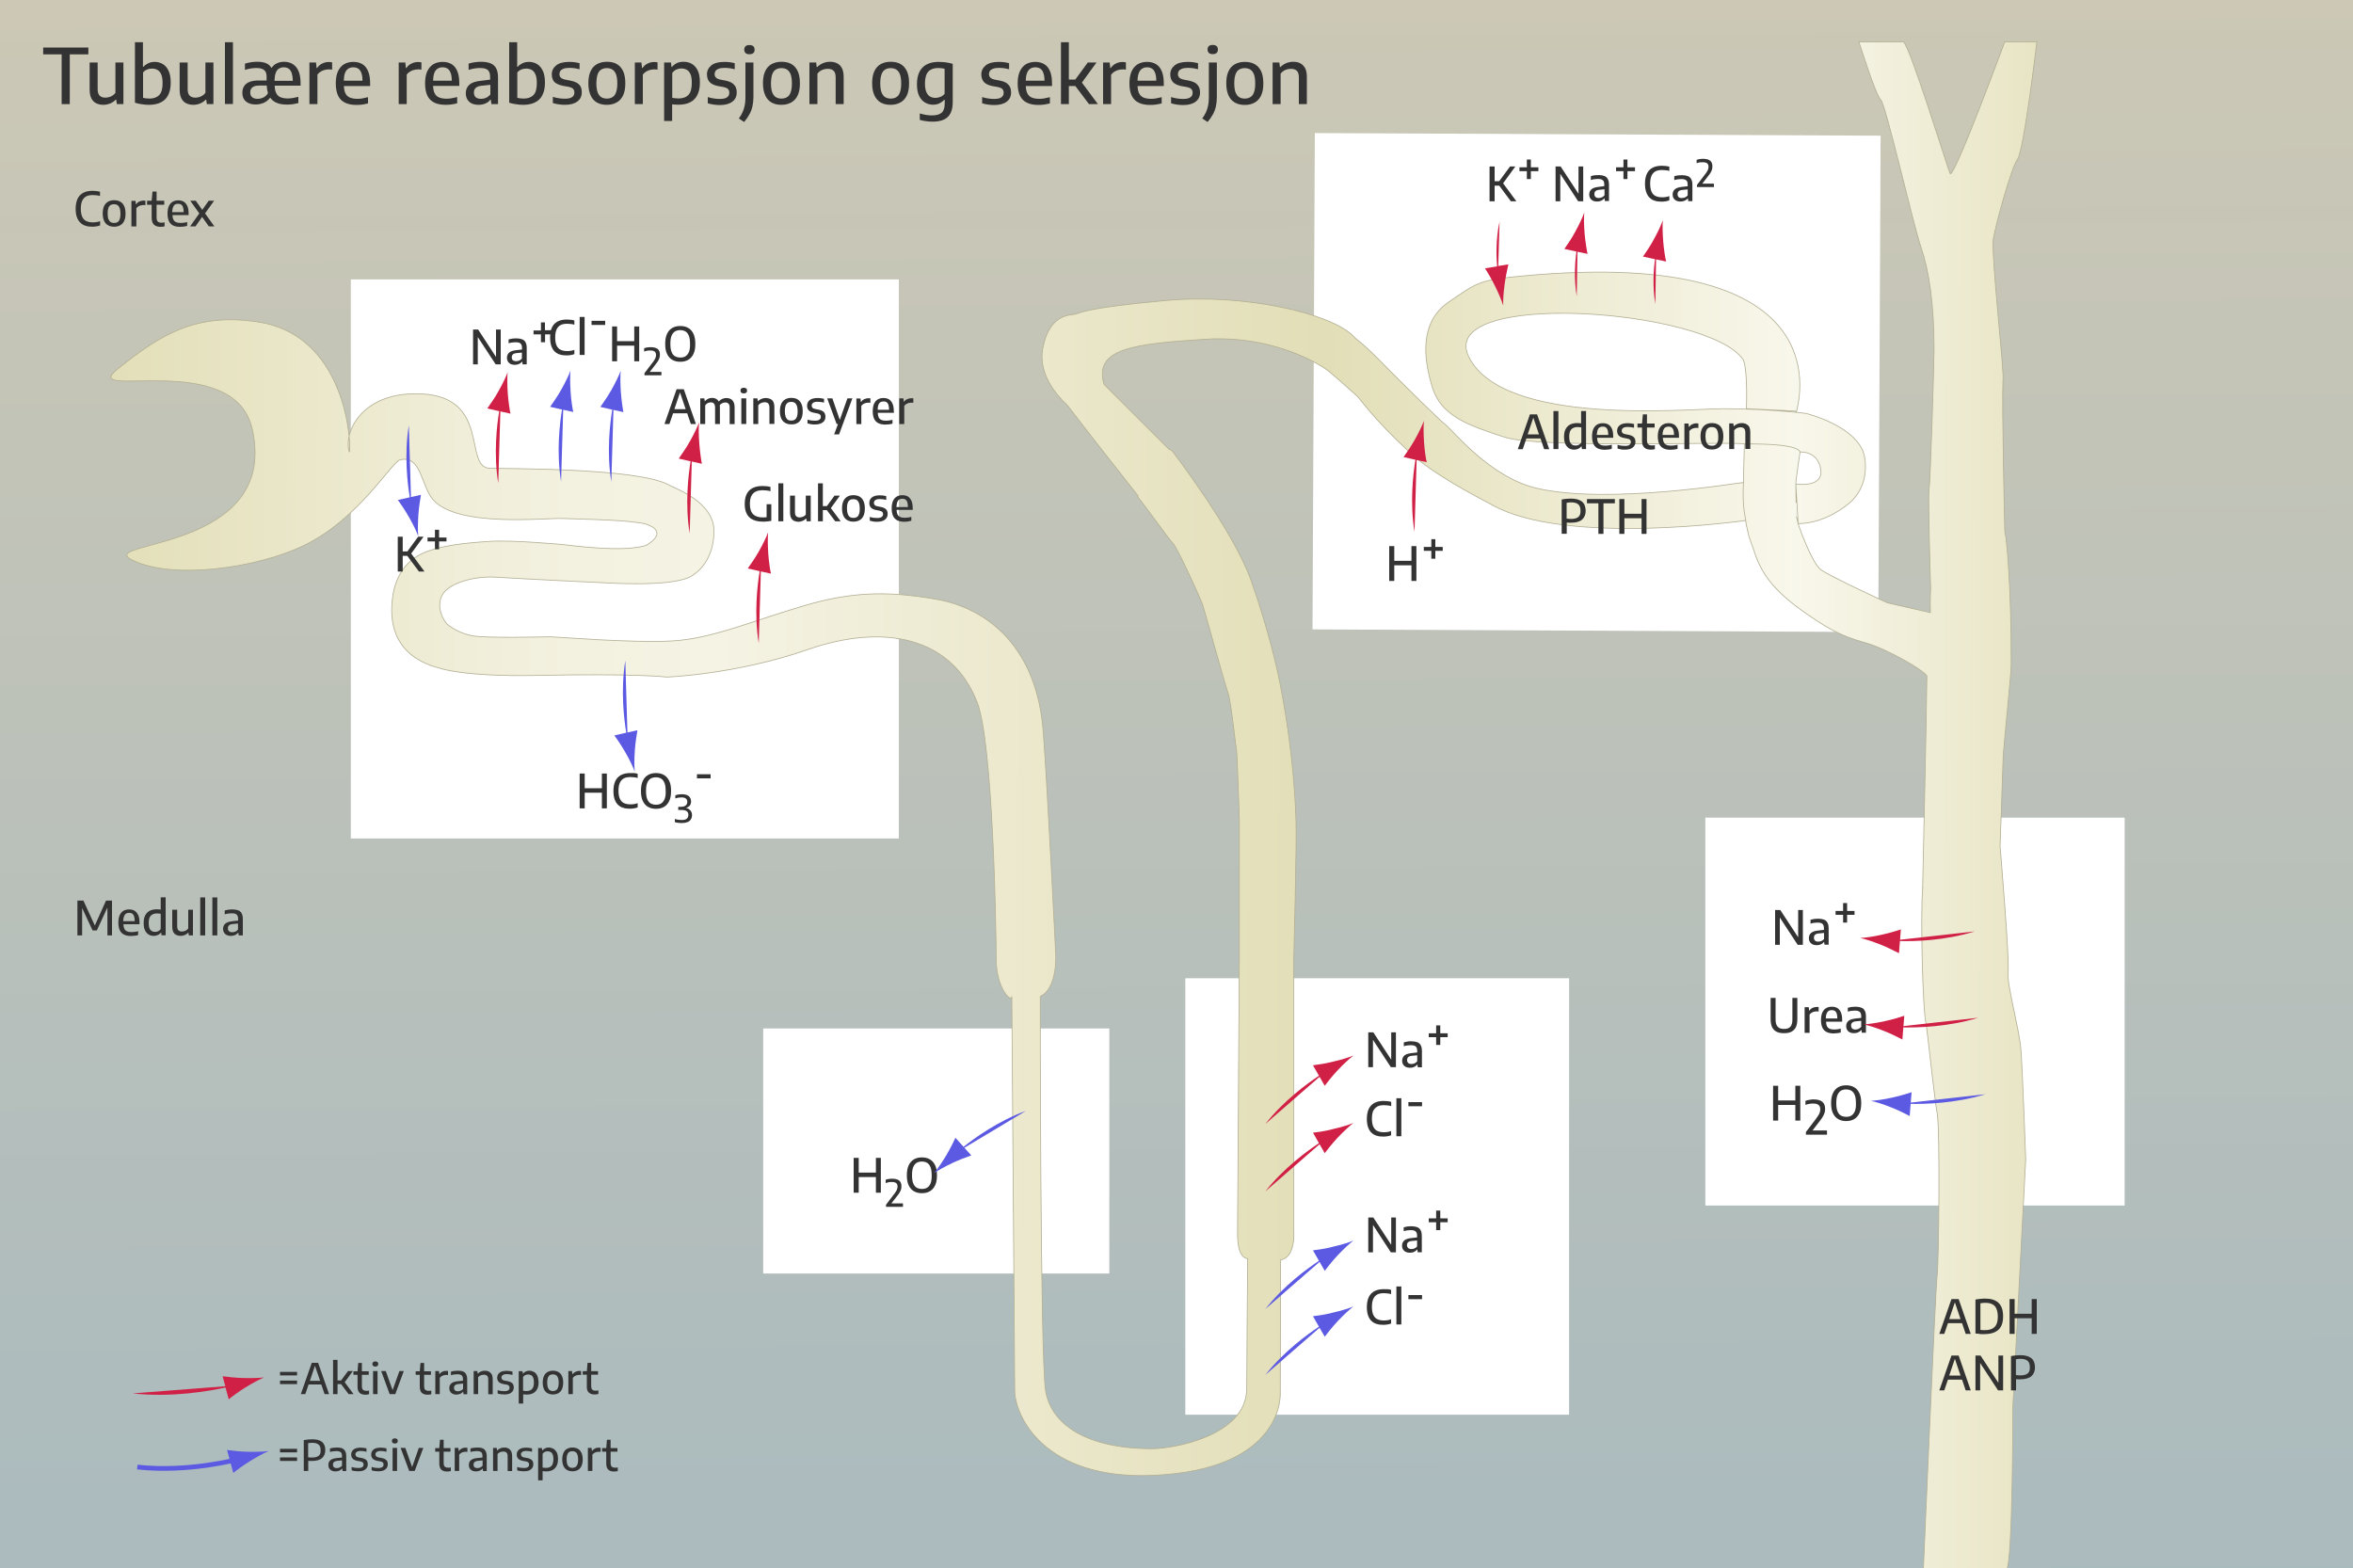 <?xml version="1.0" encoding="utf-8"?>
<!-- Generator: Adobe Illustrator 28.1.0, SVG Export Plug-In . SVG Version: 6.00 Build 0)  -->
<svg version="1.1" xmlns="http://www.w3.org/2000/svg" xmlns:xlink="http://www.w3.org/1999/xlink" x="0px" y="0px"
	 viewBox="0 0 2000 1333" style="enable-background:new 0 0 2000 1333;" xml:space="preserve">
<rect x="0" y="0" width="2000" height="1333" fill="#808080" stroke="none"/>
<style type="text/css">
	.st0{opacity:0.6;fill:url(#SVGID_1_);}
	.st1{fill:#FFFFFF;}
	.st2{fill:url(#SVGID_00000145029529012820393630000002692460011724050576_);stroke:#B2AF93;stroke-width:0.659;}
	.st3{fill:none;stroke:#B2AF93;stroke-width:0.659;}
	.st4{fill:#333333;}
	.st5{fill:none;stroke:#5C59E2;stroke-width:4;}
	.st6{fill:#5C59E2;}
	.st7{fill:#D12046;}
</style>
<g id="Layer_1">
	<linearGradient id="SVGID_1_" gradientUnits="userSpaceOnUse" x1="995.305" y1="-53.206" x2="1003.852" y2="1698.958">
		<stop  offset="3.030300e-02" style="stop-color:#FFF8D9"/>
		<stop  offset="1" style="stop-color:#B8DCEC"/>
	</linearGradient>
	<rect x="-5.2" y="-2.6" class="st0" width="2008.2" height="1359.2"/>
	
		<rect x="1146.1" y="84.8" transform="matrix(4.696053e-03 -1 1 4.696053e-03 1025.421 1680.69)" class="st1" width="421.9" height="480.9"/>
	<rect x="298.2" y="237.5" class="st1" width="465.8" height="475.2"/>
	<rect x="648.7" y="874.2" class="st1" width="294.2" height="208.3"/>
	<rect x="1007.5" y="831.5" class="st1" width="326.2" height="371"/>
	<rect x="1449.5" y="695" class="st1" width="356.4" height="329.7"/>
	
		<linearGradient id="SVGID_00000152952516861394450920000018152893852059497623_" gradientUnits="userSpaceOnUse" x1="1801.445" y1="685.31" x2="77.098" y2="681.767">
		<stop  offset="0" style="stop-color:#E2DEB7"/>
		<stop  offset="0.16" style="stop-color:#F8F7EB"/>
		<stop  offset="0.393" style="stop-color:#E2DEB7"/>
		<stop  offset="0.693" style="stop-color:#F5F3E4"/>
		<stop  offset="0.791" style="stop-color:#F2F0DD"/>
		<stop  offset="1" style="stop-color:#E2DEB7"/>
	</linearGradient>
	<path style="fill:url(#SVGID_00000152952516861394450920000018152893852059497623_);stroke:#B2AF93;stroke-width:0.659;" d="
		M373.5,567.9c0,0,20.1,7.5,82.7,6.2c86.3-1.8,110.5,1.4,110.5,1.4s58.7-2.1,120-23.4c64.7-22.5,122.7-10.7,144,45.3
		c13.2,34.6,16,190.7,16,217.4c0,26.7,14,38.3,13.3,32c0,0,2.5,333.2,2.5,335c0,21.1,24.1,76,116.9,72.3
		c112.6-4.6,108.8-69.7,108.8-69.7l0.3-113.5c12.9-1.9,11.2-24.4,11.2-24.4V815.7c0-5.1,2.6-96.4,1.9-117.9
		c-2-66.2-15.3-125.1-15.3-125.1s-7.6-36.4-22.9-79.4c-15.3-43.1-67.6-110.7-67.6-110.7l-2-0.6l-55.4-55.3
		c-8.7-30.2,24-34.3,85.4-38.3c61.3-4.1,101.9,24.5,101.9,24.5l3.3,2.3c6.6,5.4,21.1,18.4,24.2,21.2c3.8,3.6,13.6,19,44.6,47.7
		c21,19.5,54.9,36.7,71.4,45.6c63.5,34.5,214.5,12.7,214.5,12.7c0.4,2.9,2.7,13.6,3.5,15.6c6.8,16.7,7.2,34.7,45.2,61.5
		c18.3,12.9,30.3,20.6,52.9,26.8c17.3,4.7,49,22.7,52.5,28.2c-0.1,23.8-3.6,180-3.6,180l0.1-0.1c-2.2,24.2,0.2,105.8,2.6,114.4
		c0.9,3.4,7.3,65,9.6,77c2.7,14.3,1.4,128.7,0,138.6c-1.4,9.9-11.7,249.9-11.7,249.9h70.6c5.5-3.3,5.5-138.8,5.5-138.8l10.9-210.1
		c0,0-2.7-75.9-4.1-93.5c-1.4-17.6-12.3-56.1-10.9-66c1.4-9.9-6.8-106.7-6.8-106.7s2.7-73.7,2.7-77c0-3.3,6.8-69.5,6.8-77
		c0.2-66-4-110-5.3-112.2l-0.2-3.3c0,0-2.5-105.2-1.5-126.2c1.4-7.3-10.5-108.3-8.1-121.1c2.7-14.3,15-59.4,20.5-67.1
		c5.5-7.7,16.4-99.8,16.4-99.8H1704c0,0-43.8,118.5-46.5,111.9c-2.7-6.6-34.2-108.6-39.7-111.9h-37.8c0,0,14.5,46,18.6,49.3
		c4.1,3.3,27.4,105.6,34.2,125.4c6.8,19.8,11.1,48.1,11.1,86.4c0,12.3-3.2,115.1-4.2,118.8c-1.2,4.6,1.3,85,1.3,85
		s-0.6,10.1-0.2,20.3l-36.5-8.3c0,0-51.2-23.5-57-28.5c-8.2-7-19-38.8-19-38.8c23.6-0.2,41.8-16.1,41.8-16.1s18.8-12.1,15-39.3
		c-3.8-27.2-50.1-38.3-50.1-38.3s-31.3-4-70.2-4c-30.7,0-185.4,15.3-216-43.3c-30.6-58.6,204.5-42.1,233.1,2
		c3.8,10.1,2.5,41.3,2.5,41.3l41.8,2c0,0,0.8,2,0.8,0.6c0.1-3.6,45.6-141.6-233.1-115.4c-36.2,3.4-37.6,5-62.6,22.2
		c-25.1,17.1-21.3,48.3-13.8,72.5c7.5,24.2,30.1,32.2,61.4,42.3c29.5,9.5,179.6,3.8,203.8,5.6c0,0-0.8,29.1-0.8,30.1
		c0,0.9,0,1.8,0,2.8c-1.4-0.3-114.4,19.2-175.8,4.9c-39.4-9.2-70.9-48.7-77-53.6c-6.4-5.1-33.8-32.3-44.6-43.1
		c-7.1-7-21.3-22.4-32.4-30.7c-0.7-0.7-1.2-1.4-2-2.1c-19.1-19-91.4-36.2-158.9-30.1c-67.5,6.1-73.7,10.6-76.9,11.6
		c-3.2,1-22.3-1.5-28,29.2c-4,21.4,11.4,39.5,21.2,48.6c13.6,17.9,41.1,53,59.7,76.5c-0.1,0.8-0.1,1.4,0.1,1.5
		c1.9,1.5,26.1,35.4,30,39.5c3.8,4.1,23,46.1,24.9,51.8c1.9,5.6,19.1,68.2,21.7,75.3c2.5,7.2,6.4,45.6,7,47.2c0.6,1.5,2.5,60,2.5,60
		v117.4c0,0-1.5,230.8-1.5,233.8c0,6.3,0.2,20.9,8.6,22.1c0,0-0.8,94.9-0.8,110.3c0,40.6-63.4,51.2-80.2,51.2
		c-54.7,0-86.2-19.9-90.8-49.6c-4.6-29.7-4.5-334.9-4.5-334.9c14.5-6.3,13.2-34.8,13.2-34.8s-6.9-141.8-10.7-190.7
		c-5.3-69.3-45.3-104-90.7-112c-42.8-7.5-73.1-6.1-112,5.3c-45.3,13.3-78.7,28.2-112.7,30.1c-34,1.9-98.7-3.5-103.4-3.5
		c-4.7,0-55.8,1.4-67-1c-11.2-2.4-17.4-7.1-20.4-9.4c-3-2.4-11-15.7-3.9-26.3c5.9-8.8,25.7-15.2,45.1-14c22.4,1.4,90.5,4.8,92.8,4.8
		c2.4,0,54.8,3.7,72.1-5.1c4.6-2.4,19.6-12.3,20.3-37.9c0.7-25.7-32.8-37-38.2-40.1c-26.4-15-144.6-13.8-152.8-14.3
		c-21.9-1.3,1.3-60.5-57.9-63.2c-50.7-2.3-66.1,32.8-61.2,49.2c1.8,5.9,3-98.3-77.8-110.4c-53.2-8-83.3,11.4-118.7,39.8
		c-35.5,28.3,98.7-17.8,114.1,51.4C237.8,469.3,80,459.5,112.1,475.9c33.7,17.2,106.4,7.3,147-12.6c46.5-22.8,73.8-70.9,81.1-72.5
		c18-4,17.6,22,27.9,33.9c20.6,23.9,95.6,15.4,109.7,16c11.2,0.4,48.9,1.1,62.5,3.3c13.7,0.9,27.8,8.4,8.9,19.6
		c-20,6.2-63.5,0-70.6-0.7c0,0-43.5-4.1-63-2.7c-19.5,1.3-45.2,3.5-60,12c-19.6,11.2-21.9,32.6-22.5,41.6
		C332.7,522.8,330.5,556.8,373.5,567.9z M1526.4,411.4c0-3.5,3.6-27.2,3.6-27.2s15.1-1.3,17.6,14.8
		C1550.1,415.1,1526.4,411.4,1526.4,411.4l2,33.8l-1.5-6.2C1526.9,439.1,1526.4,417.2,1526.4,411.4z"/>
	<path class="st3" d="M1482.7,377.4c0,0,45-1.1,47.3,6.8"/>
	<path class="st3" d="M1482,410.2c0,0-1.6,16.6,1.9,32.2"/>
	<g>
		<path class="st4" d="M72.7,191.9c1.7,0.6,3.7,0.8,5.8,0.8c1.2,0,2.4-0.1,3.5-0.3s2.2-0.4,3.1-0.8v-3.6c-1.1,0.4-2.2,0.6-3.2,0.8
			c-1,0.2-2.1,0.2-3.2,0.2c-2.1,0-3.9-0.4-5.4-1.1c-1.5-0.7-2.6-1.9-3.4-3.6s-1.2-4-1.2-6.9c0-2.8,0.4-5.1,1.2-6.8s1.9-2.9,3.4-3.7
			c1.5-0.8,3.4-1.1,5.6-1.1c1.1,0,2.1,0.1,3.1,0.2c1,0.1,2,0.3,3,0.6v-3.6c-1-0.3-2-0.5-3.1-0.6s-2.2-0.2-3.3-0.2
			c-3,0-5.6,0.5-7.7,1.6s-3.8,2.7-4.9,5s-1.7,5.1-1.7,8.6c0,2.7,0.3,5.1,1,7c0.6,1.9,1.6,3.5,2.8,4.7
			C69.5,190.5,71,191.4,72.7,191.9z"/>
		<path class="st4" d="M105.5,187.9c0.8-1.7,1.2-3.8,1.2-6.4c0-2.6-0.4-4.7-1.2-6.4c-0.8-1.7-1.9-2.9-3.3-3.7
			c-1.4-0.8-3.2-1.2-5.2-1.2c-2,0-3.7,0.4-5.1,1.2c-1.4,0.8-2.6,2-3.4,3.7s-1.2,3.8-1.2,6.3c0,2.6,0.4,4.7,1.2,6.4
			c0.8,1.7,1.9,2.9,3.4,3.7c1.4,0.8,3.2,1.2,5.1,1.2c2,0,3.7-0.4,5.1-1.2C103.6,190.8,104.7,189.5,105.5,187.9z M99.9,188.8
			c-0.8,0.5-1.8,0.7-2.9,0.7c-1.1,0-2.1-0.2-2.9-0.7c-0.8-0.5-1.4-1.3-1.9-2.5s-0.7-2.8-0.7-4.8c0-2,0.2-3.6,0.6-4.7
			c0.4-1.2,1.1-2,1.9-2.5c0.8-0.5,1.8-0.7,2.9-0.7s2.1,0.2,2.9,0.7c0.8,0.5,1.4,1.3,1.9,2.5c0.4,1.2,0.7,2.8,0.7,4.8
			c0,2-0.2,3.6-0.7,4.7C101.4,187.5,100.8,188.3,99.9,188.8z"/>
		<path class="st4" d="M123.6,174.4v-3.8c-0.3-0.1-0.5-0.1-0.8-0.1c-0.3,0-0.6,0-1,0c-1.2,0-2.3,0.3-3.4,0.8c-1.1,0.5-2,1.3-2.7,2.3
			h-0.2l-0.3-2.9h-3.5v21.8h4.2V177c0.5-0.6,1-1.1,1.6-1.5c0.6-0.4,1.3-0.7,2.1-0.9c0.7-0.2,1.4-0.3,2.1-0.3c0.3,0,0.7,0,1,0
			C122.9,174.3,123.3,174.3,123.6,174.4z"/>
		<path class="st4" d="M130.9,191c1.3,1.2,3.1,1.8,5.5,1.8c0.6,0,1.2,0,1.8-0.1c0.6-0.1,1.2-0.2,1.7-0.3V189
			c-0.5,0.1-0.9,0.2-1.4,0.2c-0.4,0.1-0.8,0.1-1.2,0.1c-1.4,0-2.5-0.3-3.2-1c-0.7-0.7-1-1.9-1-3.6V174h6.5v-3.4h-6.5v-7.8h-3.5
			l-0.7,7.8h-3.9v3.4h3.9v11.3C129,187.9,129.6,189.8,130.9,191z"/>
		<path class="st4" d="M153.1,192.8c1,0,1.9-0.1,2.9-0.2c1-0.1,2-0.3,3.1-0.6v-3.3c-1,0.3-1.9,0.5-2.8,0.6s-1.8,0.2-2.6,0.2
			c-1.7,0-3-0.2-4.1-0.7s-1.8-1.2-2.3-2.3c-0.4-0.9-0.7-2.2-0.7-3.7h13.7v-1.2c0-2.5-0.3-4.7-1-6.3s-1.7-2.9-3-3.8
			c-1.3-0.8-2.9-1.2-4.7-1.2c-1.9,0-3.6,0.4-4.9,1.2c-1.4,0.8-2.4,2.1-3.2,3.7c-0.7,1.7-1.1,3.8-1.1,6.3c0,2.6,0.4,4.8,1.2,6.5
			c0.8,1.7,2,2.9,3.6,3.7C148.7,192.4,150.7,192.8,153.1,192.8z M147,176.2c0.4-1.1,1-1.9,1.7-2.3c0.7-0.5,1.6-0.7,2.7-0.7
			c1,0,1.9,0.2,2.6,0.7c0.7,0.5,1.3,1.3,1.6,2.4c0.3,1,0.5,2.3,0.5,4h-9.8C146.5,178.5,146.7,177.2,147,176.2z"/>
		<polygon class="st4" points="174.3,181.4 182,170.6 177.4,170.6 171.9,178.4 166.4,170.6 161.7,170.6 169.4,181.4 161.6,192.4 
			166.2,192.4 171.8,184.4 177.5,192.4 182.2,192.4 		"/>
		<polygon class="st4" points="80.6,786.7 70.9,765.5 65.8,765.5 65.8,795.1 69.8,795.1 69.8,771.8 78.7,790.9 82.3,790.9 
			91.3,771.4 91.3,795.1 95.2,795.1 95.2,765.5 90.1,765.5 		"/>
		<path class="st4" d="M114.5,774.2c-1.3-0.8-2.9-1.2-4.7-1.2c-1.9,0-3.6,0.4-4.9,1.2c-1.4,0.8-2.4,2.1-3.2,3.7
			c-0.7,1.7-1.1,3.8-1.1,6.3c0,2.6,0.4,4.8,1.2,6.5c0.8,1.7,2,2.9,3.6,3.7c1.6,0.8,3.6,1.2,6,1.2c1,0,1.9-0.1,2.9-0.2
			c1-0.1,2-0.3,3.1-0.6v-3.3c-1,0.3-1.9,0.5-2.8,0.6s-1.8,0.2-2.6,0.2c-1.7,0-3-0.2-4.1-0.7s-1.8-1.2-2.3-2.3
			c-0.4-0.9-0.7-2.2-0.7-3.7h13.7v-1.2c0-2.5-0.3-4.7-1-6.3S115.8,775.1,114.5,774.2z M105.4,778.9c0.4-1.1,1-1.9,1.7-2.3
			c0.7-0.5,1.6-0.7,2.7-0.7c1,0,1.9,0.2,2.6,0.7c0.7,0.5,1.3,1.3,1.6,2.4c0.3,1,0.5,2.3,0.5,4h-9.8
			C104.8,781.3,105,779.9,105.4,778.9z"/>
		<path class="st4" d="M136.6,773.2c-0.5-0.1-1-0.1-1.5-0.2c-0.6,0-1.1-0.1-1.7-0.1c-2.5,0-4.5,0.4-6.2,1.3
			c-1.7,0.9-2.9,2.2-3.8,3.9s-1.3,3.9-1.3,6.5c0,2.6,0.4,4.7,1.2,6.3c0.8,1.6,1.8,2.7,3.1,3.5s2.8,1.1,4.4,1.1
			c1.3,0,2.4-0.3,3.5-0.8s1.8-1.2,2.5-2h0.2l0.3,2.3h3.5v-32.3h-4.2V773.2z M136.6,789.7c-0.6,0.8-1.3,1.4-2.1,1.8
			c-0.8,0.4-1.7,0.6-2.6,0.6c-1.1,0-2.1-0.2-2.9-0.7s-1.5-1.2-1.9-2.3c-0.5-1.1-0.7-2.6-0.7-4.6c0-2.9,0.6-4.9,1.8-6.2
			c1.2-1.2,2.9-1.9,5.2-1.9c0.6,0,1.2,0,1.7,0.1c0.6,0.1,1.1,0.1,1.5,0.2V789.7z"/>
		<path class="st4" d="M160,789.2c-0.5,0.6-1,1.1-1.6,1.5c-0.6,0.4-1.2,0.6-1.9,0.8c-0.6,0.2-1.3,0.3-1.9,0.3c-1.2,0-2.1-0.3-2.9-1
			s-1.1-1.8-1.1-3.5v-14h-4.2v14.2c0,1.9,0.3,3.5,0.9,4.7c0.6,1.2,1.5,2,2.5,2.5c1.1,0.5,2.3,0.8,3.7,0.8c1.2,0,2.4-0.2,3.5-0.7
			s2.1-1.1,3-2h0.2l0.3,2.3h3.5v-21.8H160V789.2z"/>
		<rect x="170.2" y="762.8" class="st4" width="4.2" height="32.3"/>
		<rect x="180.5" y="762.8" class="st4" width="4.2" height="32.3"/>
		<path class="st4" d="M202.5,773.8c-1.3-0.5-3-0.8-5-0.8c-1,0-2.1,0.1-3.3,0.2c-1.2,0.2-2.2,0.4-3.2,0.7v3.3c1-0.3,2.1-0.6,3.1-0.7
			c1-0.1,2-0.2,2.8-0.2c1.2,0,2.3,0.1,3.1,0.4c0.8,0.3,1.4,0.8,1.8,1.5c0.4,0.7,0.6,1.6,0.6,2.9v1.4l-4.5,0.5c-2.9,0.3-5,0.9-6.3,2
			s-2,2.6-2,4.5c0,1.9,0.6,3.3,1.8,4.4c1.2,1.1,2.8,1.6,4.9,1.6c1.3,0,2.4-0.2,3.5-0.7s1.9-1.1,2.6-2h0.2l0.3,2.3h3.5v-13.8
			c0-2.1-0.3-3.7-1-4.9C204.8,775.1,203.8,774.3,202.5,773.8z M200,791.9c-0.8,0.3-1.7,0.5-2.6,0.5c-1.2,0-2.2-0.3-2.8-0.9
			c-0.6-0.6-0.9-1.4-0.9-2.5c0-1.1,0.3-1.9,1-2.5c0.7-0.6,1.8-1,3.4-1.1l4.2-0.4v5.1C201.6,791,200.8,791.5,200,791.9z"/>
		<path class="st4" d="M1658.7,1104.2l-10.3,29.6h4.2l3.1-9.1h12l3.1,9.1h4.3l-10.3-29.6H1658.7z M1656.8,1121.2l4.8-14.2l4.8,14.2
			H1656.8z"/>
		<path class="st4" d="M1684.1,1134c0.8,0,1.6,0,2.3,0c3.6,0,6.6-0.5,9-1.6c2.4-1.1,4.2-2.7,5.4-4.9s1.8-5.1,1.8-8.6
			c0-5.2-1.3-9-3.8-11.4c-2.6-2.5-6.4-3.7-11.4-3.7c-0.9,0-1.8,0-2.8,0.1c-0.9,0.1-1.9,0.2-2.8,0.3c-0.9,0.1-1.8,0.3-2.7,0.4v28.9
			c0.9,0.1,1.8,0.2,2.6,0.2C1682.5,1133.9,1683.3,1134,1684.1,1134z M1683.3,1107.8c0.7-0.1,1.4-0.2,2.1-0.3
			c0.7-0.1,1.4-0.1,2.1-0.1c2.4,0,4.4,0.4,5.9,1.2c1.6,0.8,2.8,2,3.5,3.8s1.2,3.9,1.2,6.6c0,2.7-0.4,5-1.2,6.7
			c-0.8,1.7-2,2.9-3.6,3.7s-3.6,1.2-6,1.2c-0.8,0-1.5,0-2.1,0s-1.3-0.1-1.9-0.2V1107.8z"/>
		<polygon class="st4" points="1726.9,1104.2 1726.9,1116.7 1712.4,1116.7 1712.4,1104.2 1708.1,1104.2 1708.1,1133.8 
			1712.4,1133.8 1712.4,1120.5 1726.9,1120.5 1726.9,1133.8 1731.2,1133.8 1731.2,1104.2 		"/>
		<path class="st4" d="M1658.7,1152.2l-10.3,29.6h4.2l3.1-9.1h12l3.1,9.1h4.3l-10.3-29.6H1658.7z M1656.8,1169.2l4.8-14.2l4.8,14.2
			H1656.8z"/>
		<polygon class="st4" points="1698.6,1175.4 1683.4,1152.2 1679.1,1152.2 1679.1,1181.8 1683.1,1181.8 1683.1,1158.6 
			1698.3,1181.8 1702.6,1181.8 1702.6,1152.2 1698.6,1152.2 		"/>
		<path class="st4" d="M1726.5,1154.4c-2.1-1.6-5.1-2.5-9.2-2.5c-1.5,0-2.8,0.1-4.1,0.2c-1.3,0.1-2.6,0.3-3.9,0.6v29.1h4.3v-9.5
			c0.6,0.1,1.2,0.1,1.8,0.1c0.6,0,1.2,0,1.8,0c4.2,0,7.4-0.9,9.4-2.6c2-1.8,3.1-4.3,3.1-7.6
			C1729.6,1158.6,1728.6,1156,1726.5,1154.4z M1723.5,1167.4c-1.3,1.1-3.4,1.7-6.3,1.7c-0.7,0-1.3,0-1.9-0.1c-0.6,0-1.2-0.1-1.8-0.2
			v-13.4c0.6-0.1,1.3-0.2,1.9-0.3c0.7-0.1,1.4-0.1,2.1-0.1c2.6,0,4.6,0.6,5.9,1.7c1.3,1.1,1.9,2.9,1.9,5.4
			C1725.5,1164.6,1724.8,1166.3,1723.5,1167.4z"/>
		<polygon class="st4" points="1182.5,900.7 1167.3,877.5 1163,877.5 1163,907.1 1167,907.1 1167,883.9 1182.2,907.1 1186.5,907.1 
			1186.5,877.5 1182.5,877.5 		"/>
		<path class="st4" d="M1196.4,885.3c-1.2,0.2-2.2,0.4-3.2,0.7v3.3c1-0.3,2.1-0.6,3.1-0.7c1-0.1,2-0.2,2.8-0.2
			c1.2,0,2.3,0.1,3.1,0.4c0.8,0.3,1.4,0.8,1.8,1.5c0.4,0.7,0.6,1.6,0.6,2.9v1.4l-4.5,0.5c-2.9,0.3-5,0.9-6.3,2s-2,2.6-2,4.5
			c0,1.9,0.6,3.3,1.8,4.4c1.2,1.1,2.8,1.6,4.9,1.6c1.3,0,2.4-0.2,3.5-0.7s1.9-1.1,2.6-2h0.2l0.3,2.3h3.5v-13.8c0-2.1-0.3-3.7-1-4.9
			c-0.6-1.2-1.6-2.1-2.9-2.6c-1.3-0.5-3-0.8-5-0.8C1198.7,885,1197.6,885.1,1196.4,885.3z M1202.2,903.9c-0.8,0.3-1.7,0.5-2.5,0.5
			c-1.2,0-2.2-0.3-2.8-0.9s-0.9-1.4-0.9-2.5c0-1.1,0.3-1.9,1-2.5c0.7-0.6,1.8-1,3.4-1.1l4.2-0.4v5.1
			C1203.8,903,1203,903.6,1202.2,903.9z"/>
		<polygon class="st4" points="1224.2,871.6 1220.7,871.6 1220.7,878.3 1214.4,878.3 1214.4,881.6 1220.7,881.6 1220.7,888.2 
			1224.2,888.2 1224.2,881.6 1230.5,881.6 1230.5,878.3 1224.2,878.3 		"/>
		<polygon class="st4" points="744.5,996.7 729.9,996.7 729.9,984.2 725.6,984.2 725.6,1013.8 729.9,1013.8 729.9,1000.5 
			744.5,1000.5 744.5,1013.8 748.7,1013.8 748.7,984.2 744.5,984.2 		"/>
		<path class="st4" d="M762.7,1016.4c0.9-1.1,1.6-2.1,2.1-3s0.9-1.8,1.1-2.6c0.2-0.8,0.3-1.6,0.3-2.5c0-2.3-0.7-3.9-2-4.9
			c-1.4-1-3.3-1.5-5.9-1.5c-0.7,0-1.3,0-2,0.1c-0.7,0.1-1.3,0.2-1.9,0.3c-0.6,0.1-1.1,0.3-1.6,0.5v2.8c0.8-0.3,1.6-0.5,2.5-0.7
			c0.9-0.2,1.8-0.2,2.7-0.2c1.7,0,2.9,0.3,3.7,0.9c0.8,0.6,1.2,1.6,1.2,3c0,0.6-0.1,1.3-0.3,1.9c-0.2,0.7-0.5,1.4-1,2.1
			c-0.4,0.8-1,1.6-1.8,2.6l-6.7,8.8v1.8h14.4v-2.9h-9.9L762.7,1016.4z"/>
		<path class="st4" d="M790.3,985.4c-1.9-1.1-4.2-1.6-6.7-1.6s-4.8,0.5-6.7,1.6c-1.9,1.1-3.4,2.7-4.5,5s-1.6,5.1-1.6,8.6
			c0,3.5,0.5,6.4,1.6,8.6c1.1,2.2,2.5,3.9,4.5,5c1.9,1.1,4.2,1.6,6.7,1.6c2.5,0,4.8-0.5,6.7-1.6c1.9-1.1,3.4-2.7,4.5-5
			c1.1-2.2,1.6-5.1,1.6-8.6c0-3.5-0.5-6.4-1.6-8.6C793.7,988.1,792.2,986.5,790.3,985.4z M791,1005.8c-0.7,1.7-1.7,2.9-2.9,3.7
			c-1.3,0.8-2.7,1.1-4.5,1.1c-1.7,0-3.2-0.4-4.5-1.1c-1.3-0.8-2.2-2-2.9-3.7c-0.7-1.7-1-4-1-6.9c0-2.8,0.3-5.1,1-6.8
			c0.7-1.7,1.7-2.9,2.9-3.7c1.3-0.7,2.7-1.1,4.5-1.1c1.7,0,3.2,0.4,4.4,1.1c1.3,0.8,2.2,2,2.9,3.7c0.7,1.7,1,4,1,6.9
			C792,1001.9,791.6,1004.2,791,1005.8z"/>
		<polygon class="st4" points="539.1,290 524.5,290 524.5,277.5 520.3,277.5 520.3,307.1 524.5,307.1 524.5,293.8 539.1,293.8 
			539.1,307.1 543.3,307.1 543.3,277.5 539.1,277.5 		"/>
		<path class="st4" d="M553,295.1c-0.7,0-1.3,0-2,0.1c-0.7,0.1-1.3,0.2-1.9,0.3c-0.6,0.1-1.1,0.3-1.6,0.5v2.8
			c0.8-0.3,1.6-0.5,2.5-0.7c0.9-0.2,1.8-0.2,2.7-0.2c1.7,0,2.9,0.3,3.7,0.9c0.8,0.6,1.2,1.6,1.2,3c0,0.6-0.1,1.3-0.3,1.9
			c-0.2,0.7-0.5,1.4-1,2.1c-0.4,0.8-1,1.6-1.8,2.6l-6.7,8.8v1.8h14.4v-2.9h-9.9l5.1-6.6c0.9-1.1,1.6-2.1,2.1-3s0.9-1.8,1.1-2.6
			c0.2-0.8,0.3-1.6,0.3-2.5c0-2.3-0.7-3.9-2-4.9C557.5,295.6,555.6,295.1,553,295.1z"/>
		<path class="st4" d="M584.9,278.7c-1.9-1.1-4.2-1.6-6.7-1.6s-4.8,0.5-6.7,1.6c-1.9,1.1-3.4,2.7-4.5,5s-1.6,5.1-1.6,8.6
			c0,3.5,0.5,6.4,1.6,8.6c1.1,2.2,2.5,3.9,4.5,5c1.9,1.1,4.2,1.6,6.7,1.6c2.5,0,4.8-0.5,6.7-1.6c1.9-1.1,3.4-2.7,4.5-5
			c1.1-2.2,1.6-5.1,1.6-8.6c0-3.5-0.5-6.4-1.6-8.6C588.3,281.4,586.9,279.8,584.9,278.7z M585.6,299.1c-0.7,1.7-1.7,2.9-2.9,3.7
			c-1.3,0.8-2.7,1.1-4.5,1.1c-1.7,0-3.2-0.4-4.5-1.1c-1.3-0.8-2.2-2-2.9-3.7c-0.7-1.7-1-4-1-6.9c0-2.8,0.3-5.1,1-6.8
			c0.7-1.7,1.7-2.9,2.9-3.7c1.3-0.7,2.7-1.1,4.5-1.1c1.7,0,3.2,0.4,4.4,1.1c1.3,0.8,2.2,2,2.9,3.7c0.7,1.7,1,4,1,6.9
			C586.6,295.2,586.3,297.4,585.6,299.1z"/>
		<polygon class="st4" points="1526,935.4 1511.4,935.4 1511.4,922.9 1507.1,922.9 1507.1,952.5 1511.4,952.5 1511.4,939.2 
			1526,939.2 1526,952.5 1530.2,952.5 1530.2,922.9 1526,922.9 		"/>
		<path class="st4" d="M1546.9,952.7c1.1-1.4,2-2.7,2.6-3.8c0.6-1.1,1.1-2.2,1.4-3.2c0.3-1,0.4-2,0.4-3.1c0-2.8-0.8-4.9-2.5-6.2
			c-1.7-1.3-4.1-1.9-7.3-1.9c-0.8,0-1.6,0-2.5,0.2c-0.8,0.1-1.6,0.2-2.4,0.4s-1.4,0.4-2,0.6v3.5c1-0.4,2-0.7,3.1-0.9
			c1.1-0.2,2.2-0.3,3.4-0.3c2.1,0,3.6,0.4,4.6,1.2c1,0.8,1.5,2,1.5,3.8c0,0.8-0.1,1.6-0.4,2.4c-0.2,0.8-0.6,1.7-1.2,2.6
			c-0.6,0.9-1.3,2-2.2,3.2l-8.4,11v2.3h17.9v-3.6h-12.3L1546.9,952.7z"/>
		<path class="st4" d="M1575.9,924.1c-1.9-1.1-4.2-1.6-6.7-1.6s-4.8,0.5-6.7,1.6c-1.9,1.1-3.4,2.7-4.5,5s-1.6,5.1-1.6,8.6
			c0,3.5,0.5,6.4,1.6,8.6c1.1,2.2,2.5,3.9,4.5,5c1.9,1.1,4.2,1.6,6.7,1.6c2.5,0,4.8-0.5,6.7-1.6c1.9-1.1,3.4-2.7,4.5-5
			c1.1-2.2,1.6-5.1,1.6-8.6c0-3.5-0.5-6.4-1.6-8.6C1579.3,926.8,1577.9,925.2,1575.9,924.1z M1576.6,944.5c-0.7,1.7-1.7,2.9-2.9,3.7
			c-1.3,0.8-2.7,1.1-4.5,1.1c-1.7,0-3.2-0.4-4.5-1.1c-1.3-0.8-2.2-2-2.9-3.7c-0.7-1.7-1-4-1-6.9c0-2.8,0.3-5.1,1-6.8
			c0.7-1.7,1.7-2.9,2.9-3.7c1.3-0.7,2.7-1.1,4.5-1.1c1.7,0,3.2,0.4,4.4,1.1c1.3,0.8,2.2,2,2.9,3.7c0.7,1.7,1,4,1,6.9
			C1577.6,940.6,1577.3,942.8,1576.6,944.5z"/>
		<path class="st4" d="M1509.9,876.9c1.7,0.9,3.8,1.3,6.5,1.3s4.8-0.4,6.4-1.3s2.9-2.2,3.7-3.9c0.8-1.8,1.2-4,1.2-6.7v-18.1h-4.2
			v18.5c0,2.7-0.6,4.7-1.7,6s-3,1.9-5.4,1.9c-2.5,0-4.3-0.6-5.4-1.9c-1.2-1.3-1.8-3.3-1.8-6v-18.5h-4.2v18.1c0,2.7,0.4,4.9,1.2,6.7
			C1507,874.7,1508.2,876,1509.9,876.9z"/>
		<path class="st4" d="M1538.1,862.4c0.5-0.6,1-1.1,1.6-1.5c0.6-0.4,1.3-0.7,2-0.9c0.7-0.2,1.4-0.3,2.1-0.3c0.3,0,0.7,0,1,0
			c0.3,0,0.7,0.1,1,0.1v-3.8c-0.3-0.1-0.5-0.1-0.8-0.1c-0.3,0-0.6,0-1,0c-1.2,0-2.3,0.3-3.4,0.8c-1.1,0.5-2,1.3-2.7,2.3h-0.2
			l-0.3-2.9h-3.5v21.8h4.2V862.4z"/>
		<path class="st4" d="M1548.9,860.7c-0.7,1.7-1.1,3.8-1.1,6.3c0,2.6,0.4,4.8,1.2,6.5c0.8,1.7,2,2.9,3.6,3.7c1.6,0.8,3.6,1.2,6,1.2
			c1,0,1.9-0.1,2.9-0.2c1-0.1,2-0.3,3.1-0.6v-3.3c-1,0.3-1.9,0.5-2.8,0.6s-1.8,0.2-2.6,0.2c-1.7,0-3-0.2-4.1-0.7
			c-1.1-0.5-1.8-1.2-2.3-2.3c-0.4-0.9-0.7-2.2-0.7-3.7h13.7V867c0-2.5-0.3-4.7-1-6.3c-0.7-1.7-1.7-2.9-3-3.8
			c-1.3-0.8-2.9-1.2-4.7-1.2c-1.9,0-3.6,0.4-4.9,1.2C1550.7,857.7,1549.7,859,1548.9,860.7z M1554.3,859.3c0.7-0.5,1.6-0.7,2.7-0.7
			c1,0,1.9,0.2,2.6,0.7c0.7,0.5,1.3,1.3,1.6,2.4c0.3,1,0.5,2.3,0.5,4h-9.8c0-1.6,0.2-3,0.6-4C1553,860.5,1553.6,859.7,1554.3,859.3z
			"/>
		<path class="st4" d="M1582.1,856.5c-1.3-0.5-3-0.8-5-0.8c-1,0-2.1,0.1-3.3,0.2c-1.2,0.2-2.2,0.4-3.2,0.7v3.3
			c1-0.3,2.1-0.6,3.1-0.7c1-0.1,2-0.2,2.8-0.2c1.2,0,2.3,0.1,3.1,0.4c0.8,0.3,1.4,0.8,1.8,1.5c0.4,0.7,0.6,1.6,0.6,2.9v1.4l-4.5,0.5
			c-2.9,0.3-5,0.9-6.3,2s-2,2.6-2,4.5c0,1.9,0.6,3.3,1.8,4.4c1.2,1.1,2.8,1.6,4.9,1.6c1.3,0,2.4-0.2,3.5-0.7s1.9-1.1,2.6-2h0.2
			l0.3,2.3h3.5v-13.8c0-2.1-0.3-3.7-1-4.9C1584.4,857.8,1583.4,857,1582.1,856.5z M1579.6,874.6c-0.8,0.3-1.7,0.5-2.5,0.5
			c-1.2,0-2.2-0.3-2.8-0.9s-0.9-1.4-0.9-2.5c0-1.1,0.3-1.9,1-2.5c0.7-0.6,1.8-1,3.4-1.1l4.2-0.4v5.1
			C1581.2,873.6,1580.4,874.2,1579.6,874.6z"/>
		<polygon class="st4" points="1528.4,796.7 1513.2,773.5 1508.8,773.5 1508.8,803.1 1512.8,803.1 1512.8,779.9 1528,803.1 
			1532.4,803.1 1532.4,773.5 1528.4,773.5 		"/>
		<path class="st4" d="M1545.8,790.9c-2.9,0.3-5,0.9-6.3,2s-2,2.6-2,4.5c0,1.9,0.6,3.3,1.8,4.4c1.2,1.1,2.8,1.6,4.9,1.6
			c1.3,0,2.4-0.2,3.5-0.7s1.9-1.1,2.6-2h0.2l0.3,2.3h3.5v-13.8c0-2.1-0.3-3.7-1-4.9c-0.6-1.2-1.6-2.1-2.9-2.6c-1.3-0.5-3-0.8-5-0.8
			c-1,0-2.1,0.1-3.3,0.2c-1.2,0.2-2.2,0.4-3.2,0.7v3.3c1-0.3,2.1-0.6,3.1-0.7c1-0.1,2-0.2,2.8-0.2c1.2,0,2.3,0.1,3.1,0.4
			c0.8,0.3,1.4,0.8,1.8,1.5c0.4,0.7,0.6,1.6,0.6,2.9v1.4L1545.8,790.9z M1548,799.9c-0.8,0.3-1.7,0.5-2.5,0.5
			c-1.2,0-2.2-0.3-2.8-0.9s-0.9-1.4-0.9-2.5c0-1.1,0.3-1.9,1-2.5c0.7-0.6,1.8-1,3.4-1.1l4.2-0.4v5.1
			C1549.7,799,1548.9,799.6,1548,799.9z"/>
		<polygon class="st4" points="1566.6,784.2 1570,784.2 1570,777.6 1576.3,777.6 1576.3,774.3 1570,774.3 1570,767.6 1566.6,767.6 
			1566.6,774.3 1560.2,774.3 1560.2,777.6 1566.6,777.6 		"/>
		<polygon class="st4" points="1341.4,171.1 1345.7,171.1 1345.7,141.5 1341.7,141.5 1341.7,164.7 1326.5,141.5 1322.2,141.5 
			1322.2,171.1 1326.2,171.1 1326.2,147.8 		"/>
		<path class="st4" d="M1359.1,158.8c-2.9,0.3-5,0.9-6.3,2s-2,2.6-2,4.5c0,1.9,0.6,3.3,1.8,4.4c1.2,1.1,2.8,1.6,4.9,1.6
			c1.3,0,2.4-0.2,3.5-0.7s1.9-1.1,2.6-2h0.2l0.3,2.3h3.5v-13.8c0-2.1-0.3-3.7-1-4.9c-0.6-1.2-1.6-2.1-2.9-2.6c-1.3-0.5-3-0.8-5-0.8
			c-1,0-2.1,0.1-3.3,0.2s-2.2,0.4-3.2,0.7v3.3c1-0.3,2.1-0.6,3.1-0.7c1-0.1,2-0.2,2.8-0.2c1.2,0,2.3,0.1,3.1,0.4
			c0.8,0.3,1.4,0.8,1.8,1.4c0.4,0.7,0.6,1.6,0.6,2.9v1.4L1359.1,158.8z M1361.4,167.8c-0.8,0.3-1.7,0.5-2.5,0.5
			c-1.2,0-2.2-0.3-2.8-0.9s-0.9-1.4-0.9-2.5c0-1.1,0.3-1.9,1-2.5c0.7-0.6,1.8-1,3.4-1.1l4.2-0.4v5.1
			C1363,166.9,1362.2,167.5,1361.4,167.8z"/>
		<polygon class="st4" points="1379.9,152.2 1383.3,152.2 1383.3,145.5 1389.7,145.5 1389.7,142.2 1383.3,142.2 1383.3,135.6 
			1379.9,135.6 1379.9,142.2 1373.6,142.2 1373.6,145.5 1379.9,145.5 		"/>
		<polygon class="st4" points="421.6,303.4 406.4,280.1 402.1,280.1 402.1,309.7 406.1,309.7 406.1,286.5 421.3,309.7 425.6,309.7 
			425.6,280.1 421.6,280.1 		"/>
		<path class="st4" d="M443.7,307.4h0.2l0.3,2.3h3.5v-13.8c0-2.1-0.3-3.7-1-4.9c-0.6-1.2-1.6-2.1-2.9-2.6c-1.3-0.5-3-0.8-5-0.8
			c-1,0-2.1,0.1-3.3,0.2c-1.2,0.2-2.2,0.4-3.2,0.7v3.3c1-0.3,2.1-0.6,3.1-0.7c1-0.1,2-0.2,2.8-0.2c1.2,0,2.3,0.1,3.1,0.4
			c0.8,0.3,1.4,0.8,1.8,1.5c0.4,0.7,0.6,1.6,0.6,2.9v1.4l-4.5,0.5c-2.9,0.3-5,0.9-6.3,2s-2,2.6-2,4.5c0,1.9,0.6,3.3,1.8,4.4
			c1.2,1.1,2.8,1.6,4.9,1.6c1.3,0,2.4-0.2,3.5-0.7S443,308.3,443.7,307.4z M435.9,306.2c-0.6-0.6-0.9-1.4-0.9-2.5
			c0-1.1,0.3-1.9,1-2.5c0.7-0.6,1.8-1,3.4-1.1l4.2-0.4v5.1c-0.7,0.8-1.5,1.4-2.3,1.7c-0.8,0.3-1.7,0.5-2.5,0.5
			C437.5,307,436.6,306.7,435.9,306.2z"/>
		<path class="st4" d="M459.8,274.2v6.7h-6.3v3.3h6.3v6.7h3.5v-6.7h4.4c-0.1,0.9-0.1,1.8-0.1,2.8c0,2.7,0.3,5.1,1,7
			c0.6,1.9,1.6,3.5,2.8,4.7s2.7,2.1,4.4,2.6c1.7,0.6,3.7,0.8,5.8,0.8c1.2,0,2.4-0.1,3.5-0.3c1.1-0.2,2.2-0.4,3.1-0.8v-3.6
			c-1.1,0.4-2.2,0.6-3.2,0.8c-1,0.2-2.1,0.2-3.1,0.2c-2.1,0-3.9-0.4-5.4-1.1c-1.5-0.7-2.6-1.9-3.4-3.6c-0.8-1.7-1.2-4-1.2-6.9
			c0-2.8,0.4-5.1,1.2-6.8c0.8-1.7,1.9-2.9,3.4-3.7s3.4-1.1,5.6-1.1c1.1,0,2.1,0.1,3.1,0.2c1,0.1,2,0.3,3,0.6v-3.6
			c-1-0.3-2-0.5-3.1-0.6c-1.1-0.1-2.2-0.2-3.3-0.2c-3,0-5.6,0.5-7.7,1.6c-2.1,1.1-3.8,2.7-4.9,5c-0.4,0.8-0.7,1.6-1,2.5h-5v-6.7
			H459.8z"/>
		<path class="st4" d="M575.1,330.8l-10.3,29.6h4.2l3.1-9.1h12l3.1,9.1h4.3l-10.3-29.6H575.1z M573.2,347.8l4.8-14.2l4.8,14.2H573.2
			z"/>
		<path class="st4" d="M621,339.1c-1-0.5-2.2-0.8-3.5-0.8c-1.2,0-2.5,0.3-3.7,0.8c-1.1,0.5-2,1.2-2.9,2.2c-0.5-1-1.3-1.8-2.2-2.3
			c-1-0.5-2.1-0.8-3.3-0.8c-1.2,0-2.4,0.2-3.4,0.7c-1.1,0.5-2,1.1-2.8,2.1h-0.2l-0.3-2.4h-3.5v21.8h4.2v-15.8
			c0.4-0.6,0.9-1.1,1.4-1.5s1.1-0.7,1.7-0.8c0.6-0.2,1.2-0.3,1.7-0.3c1.1,0,2,0.3,2.6,1c0.6,0.7,1,1.8,1,3.5v13.9h4.1v-14.2
			c0-0.7,0-1.3-0.1-1.8c0.3-0.5,0.7-0.8,1.1-1.1c0.6-0.4,1.2-0.7,1.8-0.9s1.2-0.3,1.8-0.3c1.1,0,2,0.3,2.7,1s1,1.8,1,3.5v13.9h4.2
			v-14.1c0-1.9-0.3-3.5-0.9-4.7C622.8,340.4,622,339.6,621,339.1z"/>
		<rect x="630.1" y="338.6" class="st4" width="4.2" height="21.8"/>
		<path class="st4" d="M632.2,334.4c0.9,0,1.6-0.2,2.1-0.6c0.5-0.4,0.7-1,0.7-1.8c0-0.8-0.2-1.4-0.7-1.8s-1.2-0.6-2.1-0.6
			c-0.9,0-1.6,0.2-2.1,0.6s-0.7,1-0.7,1.8c0,0.7,0.2,1.3,0.7,1.8C630.6,334.2,631.3,334.4,632.2,334.4z"/>
		<path class="st4" d="M654.7,339.1c-1.1-0.5-2.3-0.8-3.7-0.8c-1.3,0-2.6,0.2-3.7,0.7s-2.2,1.1-3,2h-0.2l-0.3-2.4h-3.5v21.8h4.2
			v-15.9c0.5-0.6,1-1.1,1.6-1.5c0.6-0.4,1.2-0.6,1.9-0.8c0.6-0.2,1.3-0.3,1.9-0.3c1.3,0,2.3,0.3,3,1c0.7,0.7,1.1,1.8,1.1,3.5v13.9
			h4.2v-14.1c0-1.9-0.3-3.5-0.9-4.7S655.8,339.6,654.7,339.1z"/>
		<path class="st4" d="M677.7,359.6c1.5-0.8,2.6-2,3.4-3.7c0.8-1.7,1.2-3.8,1.2-6.4c0-2.6-0.4-4.7-1.2-6.4s-1.9-2.9-3.3-3.7
			c-1.4-0.8-3.2-1.2-5.2-1.2c-2,0-3.7,0.4-5.1,1.2c-1.4,0.8-2.6,2-3.4,3.7s-1.2,3.8-1.2,6.3c0,2.6,0.4,4.7,1.2,6.4
			c0.8,1.7,1.9,2.9,3.4,3.7c1.4,0.8,3.1,1.2,5.1,1.2C674.6,360.8,676.3,360.4,677.7,359.6z M667.8,354.3c-0.4-1.2-0.7-2.8-0.7-4.8
			c0-2,0.2-3.6,0.6-4.7s1.1-2,1.9-2.5c0.8-0.5,1.8-0.7,2.9-0.7s2.1,0.2,2.9,0.7c0.8,0.5,1.4,1.3,1.9,2.5c0.4,1.2,0.7,2.8,0.7,4.8
			c0,2-0.2,3.6-0.7,4.7c-0.4,1.2-1.1,2-1.9,2.5c-0.8,0.5-1.8,0.7-2.9,0.7c-1.1,0-2.1-0.2-2.9-0.7
			C668.9,356.3,668.3,355.5,667.8,354.3z"/>
		<path class="st4" d="M701.6,354.2c0-1.7-0.5-3.1-1.4-4c-0.9-0.9-2.4-1.6-4.4-2l-3.1-0.6c-1.1-0.2-1.8-0.6-2.2-1.1
			c-0.4-0.5-0.6-1.1-0.6-1.8c0-0.6,0.2-1.1,0.5-1.6c0.3-0.5,0.9-0.9,1.6-1.2s1.8-0.4,3.1-0.4c0.9,0,1.8,0.1,2.7,0.2
			c0.9,0.1,1.7,0.3,2.6,0.5V339c-0.8-0.2-1.6-0.4-2.5-0.5c-0.9-0.1-1.8-0.2-2.8-0.2c-3.1,0-5.4,0.6-6.9,1.8
			c-1.5,1.2-2.2,2.8-2.2,4.7c0,1.6,0.4,2.9,1.3,3.9c0.9,1,2.3,1.7,4.3,2.1l3.1,0.6c1.1,0.2,1.8,0.6,2.3,1c0.4,0.4,0.7,1.1,0.7,1.9
			c0,1-0.4,1.8-1.2,2.4c-0.8,0.6-2,0.9-3.8,0.9c-1.1,0-2.1-0.1-3.1-0.2s-2.1-0.4-3.2-0.7v3.2c1,0.3,2,0.5,3,0.7
			c1.1,0.2,2.1,0.2,3.3,0.2c2.9,0,5.1-0.6,6.6-1.8C700.9,357.9,701.6,356.3,701.6,354.2z"/>
		<polygon class="st4" points="707.5,338.6 703.1,338.6 711.1,360.4 712.3,360.4 709,369.2 713.2,369.2 724.5,338.6 720.3,338.6 
			713.8,356.9 		"/>
		<path class="st4" d="M732.1,345c0.5-0.6,1-1.1,1.6-1.5c0.6-0.4,1.3-0.7,2-0.9c0.7-0.2,1.4-0.3,2.1-0.3c0.3,0,0.7,0,1,0
			c0.3,0,0.7,0.1,1,0.1v-3.8c-0.3-0.1-0.5-0.1-0.8-0.1c-0.3,0-0.6,0-1,0c-1.2,0-2.3,0.3-3.4,0.8c-1.1,0.5-2,1.3-2.7,2.3h-0.2
			l-0.3-2.9h-3.5v21.8h4.2V345z"/>
		<path class="st4" d="M759.7,349.6c0-2.5-0.3-4.7-1-6.3c-0.7-1.7-1.7-2.9-3-3.8c-1.3-0.8-2.9-1.2-4.7-1.2c-1.9,0-3.6,0.4-4.9,1.2
			c-1.4,0.8-2.4,2.1-3.2,3.7c-0.7,1.7-1.1,3.8-1.1,6.3c0,2.6,0.4,4.8,1.2,6.5c0.8,1.7,2,2.9,3.6,3.7c1.6,0.8,3.6,1.2,6,1.2
			c1,0,1.9-0.1,2.9-0.2c1-0.1,2-0.3,3.1-0.6v-3.3c-1,0.3-1.9,0.5-2.8,0.6s-1.8,0.2-2.6,0.2c-1.7,0-3-0.2-4.1-0.7
			c-1.1-0.5-1.8-1.2-2.3-2.3c-0.4-0.9-0.7-2.2-0.7-3.7h13.7V349.6z M746.6,344.2c0.4-1.1,1-1.9,1.7-2.3s1.6-0.7,2.7-0.7
			c1,0,1.9,0.2,2.6,0.7c0.7,0.5,1.3,1.3,1.6,2.4c0.3,1,0.5,2.3,0.5,4H746C746,346.6,746.2,345.2,746.6,344.2z"/>
		<path class="st4" d="M768.4,341.5h-0.2l-0.3-2.9h-3.5v21.8h4.2V345c0.5-0.6,1-1.1,1.6-1.5c0.6-0.4,1.3-0.7,2-0.9
			c0.7-0.2,1.4-0.3,2.1-0.3c0.3,0,0.7,0,1,0c0.3,0,0.7,0.1,1,0.1v-3.8c-0.3-0.1-0.5-0.1-0.8-0.1c-0.3,0-0.6,0-1,0
			c-1.2,0-2.3,0.3-3.4,0.8C770,339.7,769.1,340.5,768.4,341.5z"/>
		<path class="st4" d="M651.5,439.6c-0.2,0-0.4,0-0.5,0.1c-0.8,0.1-1.7,0.1-2.6,0.1c-2.4,0-4.5-0.4-6.1-1.2c-1.6-0.8-2.9-2-3.7-3.7
			c-0.8-1.7-1.2-3.9-1.2-6.6c0-2.8,0.4-5.1,1.3-6.8c0.9-1.7,2.1-3,3.8-3.7c1.6-0.8,3.6-1.1,6-1.1c1,0,2,0.1,3.1,0.2
			c1,0.1,2.1,0.3,3.3,0.6v-3.6c-1.1-0.3-2.2-0.5-3.3-0.6c-1.1-0.1-2.2-0.2-3.4-0.2c-3.2,0-5.9,0.5-8.2,1.6s-4,2.7-5.2,5
			c-1.2,2.2-1.8,5.1-1.8,8.7c0,3.5,0.6,6.3,1.8,8.5c1.2,2.2,2.9,3.9,5.3,4.9c2.3,1.1,5.2,1.6,8.7,1.6c1.1,0,2.2,0,3.3-0.2
			c1.1-0.1,2.3-0.2,3.5-0.5v-14.1h-4V439.6z"/>
		<rect x="661.6" y="410.8" class="st4" width="4.2" height="32.3"/>
		<path class="st4" d="M685.1,437.2c-0.5,0.6-1,1.1-1.6,1.5c-0.6,0.4-1.2,0.6-1.9,0.8c-0.6,0.2-1.3,0.3-1.9,0.3
			c-1.2,0-2.1-0.3-2.9-1s-1.1-1.8-1.1-3.5v-14h-4.2v14.2c0,1.9,0.3,3.5,0.9,4.7c0.6,1.2,1.5,2,2.5,2.5c1.1,0.5,2.3,0.8,3.7,0.8
			c1.2,0,2.4-0.2,3.5-0.7s2.1-1.1,3-2h0.2l0.3,2.3h3.5v-21.8h-4.2V437.2z"/>
		<polygon class="st4" points="713.9,421.3 709.3,421.3 702.8,430.2 699.4,430.2 699.4,410.8 695.3,410.8 695.3,443.1 699.4,443.1 
			699.4,433.6 702.8,433.6 709.9,443.1 714.6,443.1 706.2,431.9 		"/>
		<path class="st4" d="M733.9,438.6c0.8-1.7,1.2-3.8,1.2-6.4c0-2.6-0.4-4.7-1.2-6.4s-1.9-2.9-3.3-3.7c-1.4-0.8-3.2-1.2-5.2-1.2
			c-2,0-3.7,0.4-5.1,1.2c-1.4,0.8-2.6,2-3.4,3.7s-1.2,3.8-1.2,6.3c0,2.6,0.4,4.7,1.2,6.4c0.8,1.7,1.9,2.9,3.4,3.7
			c1.4,0.8,3.1,1.2,5.1,1.2c2,0,3.7-0.4,5.1-1.2C732,441.5,733.1,440.2,733.9,438.6z M728.3,439.5c-0.8,0.5-1.8,0.7-2.9,0.7
			c-1.1,0-2.1-0.2-2.9-0.7c-0.8-0.5-1.4-1.3-1.9-2.5c-0.4-1.2-0.7-2.8-0.7-4.8c0-2,0.2-3.6,0.6-4.7s1.1-2,1.9-2.5
			c0.8-0.5,1.8-0.7,2.9-0.7s2.1,0.2,2.9,0.7c0.8,0.5,1.4,1.3,1.9,2.5c0.4,1.2,0.7,2.8,0.7,4.8c0,2-0.2,3.6-0.7,4.7
			C729.8,438.1,729.2,439,728.3,439.5z"/>
		<path class="st4" d="M753.1,432.9c-0.9-0.9-2.4-1.6-4.4-2l-3.1-0.6c-1.1-0.2-1.8-0.6-2.2-1.1c-0.4-0.5-0.6-1.1-0.6-1.8
			c0-0.6,0.2-1.1,0.5-1.6c0.3-0.5,0.9-0.9,1.6-1.2s1.8-0.4,3.1-0.4c0.9,0,1.8,0.1,2.7,0.2c0.9,0.1,1.7,0.3,2.6,0.5v-3.2
			c-0.8-0.2-1.6-0.4-2.5-0.5c-0.9-0.1-1.8-0.2-2.8-0.2c-3.1,0-5.4,0.6-6.9,1.8c-1.5,1.2-2.2,2.8-2.2,4.7c0,1.6,0.4,2.9,1.3,3.9
			c0.9,1,2.3,1.7,4.3,2.1l3.1,0.6c1.1,0.2,1.8,0.6,2.3,1c0.4,0.4,0.7,1.1,0.7,1.9c0,1-0.4,1.8-1.2,2.4c-0.8,0.6-2,0.9-3.8,0.9
			c-1.1,0-2.1-0.1-3.1-0.2s-2.1-0.4-3.2-0.7v3.2c1,0.3,2,0.5,3,0.7c1.1,0.2,2.1,0.2,3.3,0.2c2.9,0,5.1-0.6,6.6-1.8
			c1.5-1.2,2.3-2.8,2.3-4.8C754.5,435.2,754,433.8,753.1,432.9z"/>
		<path class="st4" d="M774.6,442.6v-3.3c-1,0.3-1.9,0.5-2.8,0.6s-1.8,0.2-2.6,0.2c-1.7,0-3-0.2-4.1-0.7c-1.1-0.5-1.8-1.2-2.3-2.3
			c-0.4-0.9-0.7-2.2-0.7-3.7h13.7v-1.2c0-2.5-0.3-4.7-1-6.3c-0.7-1.7-1.7-2.9-3-3.8c-1.3-0.8-2.9-1.2-4.7-1.2
			c-1.9,0-3.6,0.4-4.9,1.2c-1.4,0.8-2.4,2.1-3.2,3.7c-0.7,1.7-1.1,3.8-1.1,6.3c0,2.6,0.4,4.8,1.2,6.5c0.8,1.7,2,2.9,3.6,3.7
			c1.6,0.8,3.6,1.2,6,1.2c1,0,1.9-0.1,2.9-0.2C772.5,443.1,773.6,442.9,774.6,442.6z M762.6,426.9c0.4-1.1,1-1.9,1.7-2.3
			s1.6-0.7,2.7-0.7c1,0,1.9,0.2,2.6,0.7c0.7,0.5,1.3,1.3,1.6,2.4c0.3,1,0.5,2.3,0.5,4h-9.8C762.1,429.2,762.3,427.9,762.6,426.9z"/>
		<polygon class="st4" points="515.8,687.1 515.8,657.5 511.6,657.5 511.6,670 497,670 497,657.5 492.7,657.5 492.7,687.1 
			497,687.1 497,673.8 511.6,673.8 511.6,687.1 		"/>
		<path class="st4" d="M535.7,657.1c-3,0-5.6,0.5-7.7,1.6c-2.1,1.1-3.8,2.7-4.9,5c-1.1,2.2-1.7,5.1-1.7,8.6c0,2.7,0.3,5.1,1,7
			c0.6,1.9,1.6,3.5,2.8,4.7s2.7,2.1,4.4,2.6c1.7,0.6,3.7,0.8,5.8,0.8c1.2,0,2.4-0.1,3.5-0.3c1.1-0.2,2.2-0.4,3.1-0.8v-3.6
			c-1.1,0.4-2.2,0.6-3.2,0.8c-1,0.2-2.1,0.2-3.1,0.2c-2.1,0-3.9-0.4-5.4-1.1c-1.5-0.7-2.6-1.9-3.4-3.6c-0.8-1.7-1.2-4-1.2-6.9
			c0-2.8,0.4-5.1,1.2-6.8c0.8-1.7,1.9-2.9,3.4-3.7s3.4-1.1,5.6-1.1c1.1,0,2.1,0.1,3.1,0.2c1,0.1,2,0.3,3,0.6v-3.6
			c-1-0.3-2-0.5-3.1-0.6C537.9,657.2,536.8,657.1,535.7,657.1z"/>
		<path class="st4" d="M564.3,658.7c-1.9-1.1-4.2-1.6-6.7-1.6s-4.8,0.5-6.7,1.6c-1.9,1.1-3.4,2.7-4.5,5s-1.6,5.1-1.6,8.6
			c0,3.5,0.5,6.4,1.6,8.6c1.1,2.2,2.5,3.9,4.5,5c1.9,1.1,4.2,1.6,6.7,1.6c2.5,0,4.8-0.5,6.7-1.6c1.9-1.1,3.4-2.7,4.5-5
			c1.1-2.2,1.6-5.1,1.6-8.6c0-3.5-0.5-6.4-1.6-8.6C567.7,661.5,566.2,659.8,564.3,658.7z M564.9,679.2c-0.7,1.7-1.7,2.9-2.9,3.7
			c-1.3,0.8-2.7,1.1-4.5,1.1c-1.7,0-3.2-0.4-4.5-1.1c-1.3-0.8-2.2-2-2.9-3.7c-0.7-1.7-1-4-1-6.9c0-2.8,0.3-5.1,1-6.8
			c0.7-1.7,1.7-2.9,2.9-3.7c1.3-0.7,2.7-1.1,4.5-1.1c1.7,0,3.2,0.4,4.4,1.1c1.3,0.8,2.2,2,2.9,3.7c0.7,1.7,1,4,1,6.9
			C566,675.2,565.6,677.5,564.9,679.2z"/>
		<path class="st4" d="M583.1,686.8c1.2-0.4,2.2-1,3-1.8c0.9-1,1.3-2.3,1.3-3.8c0-1.9-0.7-3.4-2-4.5s-3.3-1.6-5.8-1.6
			c-0.6,0-1.3,0-2,0.1s-1.3,0.2-1.9,0.3c-0.6,0.1-1.2,0.3-1.7,0.5v2.7c0.8-0.3,1.7-0.5,2.6-0.7c0.9-0.1,1.8-0.2,2.7-0.2
			c1.6,0,2.9,0.3,3.7,1c0.8,0.6,1.2,1.6,1.2,2.8c0,1.3-0.5,2.4-1.4,3.1c-1,0.7-2.4,1.1-4.4,1.1h-1.9v2.7h3c2,0,3.4,0.4,4.3,1.1
			c0.9,0.7,1.3,1.8,1.3,3.1c0,1.4-0.5,2.4-1.4,3.2s-2.4,1.1-4.3,1.1c-0.9,0-1.9-0.1-2.9-0.2c-1-0.2-2-0.4-2.9-0.7v2.7
			c0.9,0.3,1.8,0.5,2.8,0.6s2,0.2,3,0.2c2,0,3.6-0.3,4.9-0.8c1.3-0.5,2.3-1.3,2.9-2.3s1-2.2,1-3.6c0-1.7-0.5-3-1.5-4.1
			C585.8,687.7,584.6,687.1,583.1,686.8z"/>
		<rect x="592.4" y="658.1" class="st4" width="11.6" height="3.5"/>
		<rect x="492.7" y="269.4" class="st4" width="4.2" height="32.3"/>
		<rect x="502.8" y="272.7" class="st4" width="11.6" height="3.5"/>
		<polygon class="st4" points="1288,141.5 1283.5,141.5 1274.3,154 1270.4,154 1270.4,141.5 1266.1,141.5 1266.1,171.1 
			1270.4,171.1 1270.4,157.8 1274.3,157.8 1284.2,171.1 1288.9,171.1 1277.6,155.8 		"/>
		<polygon class="st4" points="1297.8,152.2 1301.2,152.2 1301.2,145.5 1307.6,145.5 1307.6,142.2 1301.2,142.2 1301.2,135.6 
			1297.8,135.6 1297.8,142.2 1291.5,142.2 1291.5,145.5 1297.8,145.5 		"/>
		<polygon class="st4" points="342.3,472.5 346.2,472.5 356.1,485.8 360.8,485.8 349.5,470.5 360,456.2 355.4,456.2 346.3,468.7 
			342.3,468.7 342.3,456.2 338.1,456.2 338.1,485.8 342.3,485.8 		"/>
		<polygon class="st4" points="373.2,466.9 373.2,460.2 379.5,460.2 379.5,456.9 373.2,456.9 373.2,450.3 369.7,450.3 369.7,456.9 
			363.4,456.9 363.4,460.2 369.7,460.2 369.7,466.9 		"/>
		<polygon class="st4" points="1185.1,480.5 1199.7,480.5 1199.7,493.8 1203.9,493.8 1203.9,464.2 1199.7,464.2 1199.7,476.7 
			1185.1,476.7 1185.1,464.2 1180.8,464.2 1180.8,493.8 1185.1,493.8 		"/>
		<polygon class="st4" points="1216.6,474.9 1220,474.9 1220,468.2 1226.3,468.2 1226.3,464.9 1220,464.9 1220,458.3 1216.6,458.3 
			1216.6,464.9 1210.2,464.9 1210.2,468.2 1216.6,468.2 		"/>
		<path class="st4" d="M1402.1,168c1.2,1.2,2.7,2.1,4.4,2.6c1.7,0.6,3.7,0.8,5.8,0.8c1.2,0,2.4-0.1,3.5-0.3c1.1-0.2,2.2-0.4,3.1-0.8
			v-3.6c-1.1,0.4-2.2,0.6-3.2,0.8c-1,0.2-2.1,0.2-3.1,0.2c-2.1,0-3.9-0.4-5.4-1.1s-2.6-1.9-3.4-3.6c-0.8-1.7-1.2-4-1.2-6.9
			c0-2.8,0.4-5.1,1.2-6.8c0.8-1.7,1.9-2.9,3.4-3.7s3.4-1.1,5.6-1.1c1.1,0,2.1,0.1,3.1,0.2s2,0.3,3,0.6v-3.6c-1-0.3-2-0.5-3.1-0.6
			c-1.1-0.1-2.2-0.2-3.3-0.2c-3,0-5.6,0.5-7.7,1.6c-2.1,1.1-3.8,2.7-4.9,5c-1.1,2.2-1.7,5.1-1.7,8.6c0,2.7,0.3,5.1,1,7
			C1399.9,165.2,1400.8,166.8,1402.1,168z"/>
		<path class="st4" d="M1434.5,168.7h0.2l0.3,2.3h3.5v-13.8c0-2.1-0.3-3.7-1-4.9c-0.6-1.2-1.6-2.1-2.9-2.6c-1.3-0.5-3-0.8-5-0.8
			c-1,0-2.1,0.1-3.3,0.2s-2.2,0.4-3.2,0.7v3.3c1-0.3,2.1-0.6,3.1-0.7c1-0.1,2-0.2,2.8-0.2c1.2,0,2.3,0.1,3.1,0.4
			c0.8,0.3,1.4,0.8,1.8,1.4c0.4,0.7,0.6,1.6,0.6,2.9v1.4l-4.5,0.5c-2.9,0.3-5,0.9-6.3,2s-2,2.6-2,4.5c0,1.9,0.6,3.3,1.8,4.4
			c1.2,1.1,2.8,1.6,4.9,1.6c1.3,0,2.4-0.2,3.5-0.7S1433.8,169.6,1434.5,168.7z M1426.8,167.5c-0.6-0.6-0.9-1.4-0.9-2.5
			c0-1.1,0.3-1.9,1-2.5c0.7-0.6,1.8-1,3.4-1.1l4.2-0.4v5.1c-0.7,0.8-1.5,1.4-2.3,1.7c-0.8,0.3-1.7,0.5-2.5,0.5
			C1428.3,168.4,1427.4,168.1,1426.8,167.5z"/>
		<path class="st4" d="M1447.3,137.9c1.7,0,2.9,0.3,3.7,0.9c0.8,0.6,1.2,1.6,1.2,3c0,0.6-0.1,1.3-0.3,1.9c-0.2,0.7-0.5,1.4-1,2.1
			c-0.4,0.8-1,1.6-1.8,2.6l-6.7,8.8v1.8h14.4v-2.9h-9.9l5.1-6.6c0.9-1.1,1.6-2.1,2.1-3c0.5-0.9,0.9-1.8,1.1-2.6
			c0.2-0.8,0.3-1.6,0.3-2.5c0-2.3-0.7-3.9-2-4.9c-1.4-1-3.3-1.5-5.9-1.5c-0.7,0-1.3,0-2,0.1c-0.7,0.1-1.3,0.2-1.9,0.3
			c-0.6,0.1-1.1,0.3-1.6,0.5v2.8c0.8-0.3,1.6-0.5,2.5-0.7C1445.5,138,1446.4,137.9,1447.3,137.9z"/>
		<path class="st4" d="M1170.8,940.5c1.5-0.8,3.4-1.1,5.6-1.1c1.1,0,2.1,0.1,3.1,0.2c1,0.1,2,0.3,3,0.6v-3.6c-1-0.3-2-0.5-3.1-0.6
			c-1.1-0.1-2.2-0.2-3.3-0.2c-3,0-5.6,0.5-7.7,1.6c-2.1,1.1-3.8,2.7-4.9,5c-1.1,2.2-1.7,5.1-1.7,8.6c0,2.7,0.3,5.1,1,7
			c0.6,1.9,1.6,3.5,2.8,4.7s2.7,2.1,4.4,2.6c1.7,0.6,3.7,0.8,5.8,0.8c1.2,0,2.4-0.1,3.5-0.3c1.1-0.2,2.2-0.4,3.1-0.8v-3.6
			c-1.1,0.4-2.2,0.6-3.2,0.8c-1,0.2-2.1,0.2-3.1,0.2c-2.1,0-3.9-0.4-5.4-1.1c-1.5-0.7-2.6-1.9-3.4-3.6c-0.8-1.7-1.2-4-1.2-6.9
			c0-2.8,0.4-5.1,1.2-6.8C1168.2,942.5,1169.3,941.3,1170.8,940.5z"/>
		<rect x="1186.9" y="933.5" class="st4" width="4.2" height="32.3"/>
		<rect x="1197.1" y="936.8" class="st4" width="11.6" height="3.5"/>
		<polygon class="st4" points="1182.5,1058.1 1167.3,1034.9 1163,1034.9 1163,1064.5 1167,1064.5 1167,1041.2 1182.2,1064.5 
			1186.5,1064.5 1186.5,1034.9 1182.5,1034.9 		"/>
		<path class="st4" d="M1201.9,1064.1c1.1-0.5,1.9-1.1,2.6-2h0.2l0.3,2.3h3.5v-13.8c0-2.1-0.3-3.7-1-4.9c-0.6-1.2-1.6-2.1-2.9-2.6
			c-1.3-0.5-3-0.8-5-0.8c-1,0-2.1,0.1-3.3,0.2c-1.2,0.2-2.2,0.4-3.2,0.7v3.3c1-0.3,2.1-0.6,3.1-0.7c1-0.1,2-0.2,2.8-0.2
			c1.2,0,2.3,0.1,3.1,0.4c0.8,0.3,1.4,0.8,1.8,1.5c0.4,0.7,0.6,1.6,0.6,2.9v1.4l-4.5,0.5c-2.9,0.3-5,0.9-6.3,2s-2,2.6-2,4.5
			c0,1.9,0.6,3.3,1.8,4.4c1.2,1.1,2.8,1.6,4.9,1.6C1199.7,1064.8,1200.9,1064.6,1201.9,1064.1z M1195.9,1058.4c0-1.1,0.3-1.9,1-2.5
			c0.7-0.6,1.8-1,3.4-1.1l4.2-0.4v5.1c-0.7,0.8-1.5,1.4-2.3,1.7c-0.8,0.3-1.7,0.5-2.5,0.5c-1.2,0-2.2-0.3-2.8-0.9
			S1195.9,1059.5,1195.9,1058.4z"/>
		<polygon class="st4" points="1224.2,1029 1220.7,1029 1220.7,1035.6 1214.4,1035.6 1214.4,1038.9 1220.7,1038.9 1220.7,1045.6 
			1224.2,1045.6 1224.2,1038.9 1230.5,1038.9 1230.5,1035.6 1224.2,1035.6 		"/>
		<path class="st4" d="M1176.1,1095.8c-3,0-5.6,0.5-7.7,1.6c-2.1,1.1-3.8,2.7-4.9,5c-1.1,2.2-1.7,5.1-1.7,8.6c0,2.7,0.3,5.1,1,7
			c0.6,1.9,1.6,3.5,2.8,4.7s2.7,2.1,4.4,2.6c1.7,0.6,3.7,0.8,5.8,0.8c1.2,0,2.4-0.1,3.5-0.3c1.1-0.2,2.2-0.4,3.1-0.8v-3.6
			c-1.1,0.4-2.2,0.6-3.2,0.8c-1,0.2-2.1,0.2-3.1,0.2c-2.1,0-3.9-0.4-5.4-1.1c-1.5-0.7-2.6-1.9-3.4-3.6c-0.8-1.7-1.2-4-1.2-6.9
			c0-2.8,0.4-5.1,1.2-6.8c0.8-1.7,1.9-2.9,3.4-3.7s3.4-1.1,5.6-1.1c1.1,0,2.1,0.1,3.1,0.2c1,0.1,2,0.3,3,0.6v-3.6
			c-1-0.3-2-0.5-3.1-0.6C1178.4,1095.9,1177.3,1095.8,1176.1,1095.8z"/>
		<rect x="1186.9" y="1093.5" class="st4" width="4.2" height="32.3"/>
		<rect x="1197.1" y="1100.8" class="st4" width="11.6" height="3.5"/>
		<rect x="238" y="1173.5" class="st4" width="14.5" height="3"/>
		<rect x="238" y="1166.1" class="st4" width="14.5" height="3"/>
		<path class="st4" d="M262.3,1176.8h10.8l2.8,8.2h3.8l-9.3-26.6H265l-9.3,26.6h3.8L262.3,1176.8z M267.7,1160.9l4.4,12.8h-8.7
			L267.7,1160.9z"/>
		<polygon class="st4" points="293,1174.9 299.9,1165.4 295.8,1165.4 289.9,1173.4 286.9,1173.4 286.9,1155.9 283.1,1155.9 
			283.1,1185 286.9,1185 286.9,1176.5 289.9,1176.5 296.3,1185 300.5,1185 		"/>
		<path class="st4" d="M311.4,1182.2c-1.3,0-2.2-0.3-2.9-0.9c-0.6-0.6-0.9-1.7-0.9-3.2v-9.5h5.8v-3h-5.8v-7.1h-3.1l-0.6,7.1h-3.5v3
			h3.5v10.2c0,2.3,0.6,4,1.7,5.1c1.2,1.1,2.8,1.6,4.9,1.6c0.5,0,1.1,0,1.6-0.1c0.5-0.1,1.1-0.2,1.6-0.3v-3.1
			c-0.4,0.1-0.8,0.2-1.2,0.2S311.8,1182.2,311.4,1182.2z"/>
		<path class="st4" d="M319,1161.6c0.8,0,1.4-0.2,1.9-0.6c0.4-0.4,0.6-0.9,0.6-1.6c0-0.7-0.2-1.2-0.6-1.6c-0.4-0.4-1-0.6-1.9-0.6
			c-0.8,0-1.4,0.2-1.9,0.6c-0.4,0.4-0.6,0.9-0.6,1.6c0,0.7,0.2,1.2,0.6,1.6C317.6,1161.4,318.2,1161.6,319,1161.6z"/>
		<rect x="317.1" y="1165.4" class="st4" width="3.8" height="19.6"/>
		<polygon class="st4" points="343.2,1165.4 339.5,1165.4 333.7,1181.6 327.9,1165.4 324,1165.4 331.2,1185 336,1185 		"/>
		<path class="st4" d="M364.3,1182.2c-1.3,0-2.2-0.3-2.9-0.9c-0.6-0.6-0.9-1.7-0.9-3.2v-9.5h5.8v-3h-5.8v-7.1h-3.1l-0.6,7.1h-3.5v3
			h3.5v10.2c0,2.3,0.6,4,1.7,5.1c1.2,1.1,2.8,1.6,4.9,1.6c0.5,0,1.1,0,1.6-0.1c0.5-0.1,1.1-0.2,1.6-0.3v-3.1
			c-0.4,0.1-0.8,0.2-1.2,0.2S364.7,1182.2,364.3,1182.2z"/>
		<path class="st4" d="M376,1165.9c-1,0.5-1.8,1.2-2.4,2.1h-0.2l-0.3-2.6h-3.1v19.6h3.8v-13.8c0.4-0.6,0.9-1,1.5-1.4
			s1.2-0.7,1.8-0.8c0.7-0.2,1.3-0.3,1.9-0.3c0.3,0,0.6,0,0.9,0s0.6,0.1,0.9,0.1v-3.4c-0.2,0-0.5-0.1-0.7-0.1c-0.3,0-0.5,0-0.9,0
			C378,1165.2,377,1165.4,376,1165.9z"/>
		<path class="st4" d="M393.7,1165.8c-1.2-0.5-2.7-0.7-4.5-0.7c-0.9,0-1.9,0.1-3,0.2c-1.1,0.1-2,0.4-2.9,0.6v3
			c0.9-0.3,1.9-0.5,2.8-0.6c0.9-0.1,1.8-0.2,2.5-0.2c1.1,0,2,0.1,2.8,0.4c0.7,0.3,1.3,0.7,1.6,1.3c0.3,0.6,0.5,1.5,0.5,2.6v1.2
			l-4.1,0.4c-2.6,0.2-4.5,0.8-5.7,1.8c-1.2,1-1.8,2.3-1.8,4.1c0,1.7,0.5,3,1.6,4c1.1,1,2.6,1.5,4.4,1.5c1.1,0,2.2-0.2,3.2-0.6
			c1-0.4,1.8-1,2.4-1.8h0.2l0.3,2.1h3.1v-12.5c0-1.9-0.3-3.3-0.9-4.4S394.9,1166.3,393.7,1165.8z M391.5,1182.1
			c-0.8,0.3-1.5,0.5-2.3,0.5c-1.1,0-2-0.3-2.5-0.8c-0.6-0.5-0.8-1.3-0.8-2.2c0-0.9,0.3-1.7,0.9-2.2s1.6-0.9,3-1l3.8-0.4v4.6
			C393,1181.3,392.3,1181.8,391.5,1182.1z"/>
		<path class="st4" d="M415.5,1165.8c-1-0.5-2.1-0.7-3.3-0.7c-1.2,0-2.3,0.2-3.3,0.6c-1,0.4-1.9,1-2.7,1.8h-0.2l-0.3-2.1h-3.1v19.6
			h3.8v-14.3c0.4-0.6,0.9-1,1.5-1.3c0.6-0.3,1.1-0.6,1.7-0.7s1.1-0.2,1.7-0.2c1.1,0,2,0.3,2.7,0.9c0.7,0.6,1,1.7,1,3.2v12.5h3.8
			v-12.7c0-1.7-0.3-3.1-0.8-4.2C417.2,1167,416.4,1166.3,415.5,1165.8z"/>
		<path class="st4" d="M431.6,1174l-2.8-0.5c-1-0.2-1.6-0.5-2-1s-0.6-1-0.6-1.6c0-0.5,0.1-1,0.4-1.4s0.8-0.8,1.5-1.1
			c0.7-0.3,1.6-0.4,2.8-0.4c0.8,0,1.6,0.1,2.4,0.2c0.8,0.1,1.6,0.3,2.3,0.5v-2.9c-0.7-0.2-1.5-0.3-2.3-0.4c-0.8-0.1-1.7-0.2-2.5-0.2
			c-2.8,0-4.9,0.5-6.2,1.6c-1.3,1.1-2,2.5-2,4.2c0,1.5,0.4,2.6,1.2,3.5c0.8,0.9,2.1,1.5,3.9,1.9l2.8,0.5c1,0.2,1.6,0.5,2,0.9
			c0.4,0.4,0.6,1,0.6,1.8c0,0.9-0.3,1.6-1,2.1c-0.7,0.5-1.8,0.8-3.4,0.8c-0.9,0-1.9-0.1-2.8-0.2c-0.9-0.1-1.9-0.4-2.9-0.7v2.9
			c0.9,0.3,1.8,0.5,2.7,0.6c0.9,0.1,1.9,0.2,3,0.2c2.6,0,4.6-0.5,5.9-1.6c1.4-1.1,2.1-2.5,2.1-4.3c0-1.6-0.4-2.8-1.2-3.6
			C434.7,1175,433.4,1174.4,431.6,1174z"/>
		<path class="st4" d="M456.6,1169.2c-0.7-1.4-1.7-2.5-2.8-3.1c-1.2-0.6-2.5-1-3.9-1c-1.2,0-2.2,0.2-3.1,0.7s-1.7,1-2.2,1.8h-0.2
			l-0.3-2.1h-3.2v27.5h3.8v-7.8c0.4,0,0.9,0.1,1.4,0.1c0.5,0,1,0.1,1.5,0.1c2.2,0,4.1-0.4,5.6-1.2s2.6-2,3.4-3.5
			c0.8-1.6,1.2-3.5,1.2-5.8C457.6,1172.5,457.3,1170.6,456.6,1169.2z M452.2,1180.7c-1.1,1.1-2.6,1.7-4.7,1.7c-0.5,0-1,0-1.5-0.1
			c-0.5-0.1-1-0.1-1.4-0.2v-11.7c0.5-0.7,1.2-1.3,1.9-1.6c0.8-0.3,1.5-0.5,2.3-0.5c1,0,1.8,0.2,2.6,0.6c0.8,0.4,1.3,1.1,1.8,2.1
			c0.4,1,0.6,2.4,0.6,4.2C453.8,1177.7,453.3,1179.6,452.2,1180.7z"/>
		<path class="st4" d="M477.6,1169.5c-0.7-1.5-1.7-2.6-3-3.3s-2.8-1.1-4.6-1.1c-1.8,0-3.3,0.4-4.6,1.1c-1.3,0.7-2.3,1.8-3,3.3
			s-1.1,3.4-1.1,5.7c0,2.3,0.4,4.2,1.1,5.7c0.7,1.5,1.7,2.6,3,3.3c1.3,0.7,2.8,1.1,4.6,1.1c1.8,0,3.3-0.4,4.6-1.1
			c1.3-0.7,2.3-1.8,3-3.3s1.1-3.4,1.1-5.7C478.7,1172.9,478.3,1171,477.6,1169.5z M474.3,1179.5c-0.4,1-1,1.8-1.7,2.2
			c-0.7,0.4-1.6,0.7-2.6,0.7c-1,0-1.9-0.2-2.6-0.7c-0.7-0.4-1.3-1.2-1.7-2.2c-0.4-1.1-0.6-2.5-0.6-4.3c0-1.8,0.2-3.2,0.6-4.2
			c0.4-1,1-1.8,1.7-2.2s1.6-0.6,2.6-0.6s1.9,0.2,2.6,0.7c0.7,0.4,1.3,1.2,1.7,2.2c0.4,1.1,0.6,2.5,0.6,4.3
			C474.9,1177.1,474.7,1178.5,474.3,1179.5z"/>
		<path class="st4" d="M486.7,1168h-0.2l-0.3-2.6h-3.1v19.6h3.8v-13.8c0.4-0.6,0.9-1,1.5-1.4s1.2-0.7,1.8-0.8
			c0.7-0.2,1.3-0.3,1.9-0.3c0.3,0,0.6,0,0.9,0s0.6,0.1,0.9,0.1v-3.4c-0.2,0-0.5-0.1-0.7-0.1c-0.3,0-0.5,0-0.9,0
			c-1.1,0-2.1,0.2-3.1,0.7S487.4,1167.1,486.7,1168z"/>
		<path class="st4" d="M500.5,1183.7c1.2,1.1,2.8,1.6,4.9,1.6c0.5,0,1.1,0,1.6-0.1c0.5-0.1,1.1-0.2,1.6-0.3v-3.1
			c-0.4,0.1-0.8,0.2-1.2,0.2s-0.7,0.1-1.1,0.1c-1.3,0-2.2-0.3-2.9-0.9c-0.6-0.6-0.9-1.7-0.9-3.2v-9.5h5.8v-3h-5.8v-7.1h-3.1
			l-0.6,7.1h-3.5v3h3.5v10.2C498.7,1180.9,499.3,1182.6,500.5,1183.7z"/>
		<rect x="238" y="1231.5" class="st4" width="14.5" height="3"/>
		<rect x="238" y="1238.8" class="st4" width="14.5" height="3"/>
		<path class="st4" d="M273.7,1225.6c-1.9-1.5-4.6-2.2-8.3-2.2c-1.3,0-2.5,0.1-3.7,0.2c-1.2,0.1-2.3,0.3-3.5,0.5v26.2h3.8v-8.6
			c0.6,0,1.1,0.1,1.6,0.1c0.5,0,1,0,1.6,0c3.8,0,6.6-0.8,8.5-2.4c1.8-1.6,2.8-3.9,2.8-6.9C276.5,1229.4,275.5,1227.1,273.7,1225.6z
			 M270.9,1237.4c-1.2,1-3.1,1.5-5.7,1.5c-0.6,0-1.2,0-1.7,0c-0.5,0-1-0.1-1.6-0.2v-12c0.6-0.1,1.2-0.2,1.7-0.2s1.2-0.1,1.9-0.1
			c2.4,0,4.1,0.5,5.3,1.5s1.7,2.6,1.7,4.8C272.7,1234.8,272.1,1236.4,270.9,1237.4z"/>
		<path class="st4" d="M290.9,1231.1c-1.2-0.5-2.7-0.7-4.5-0.7c-0.9,0-1.9,0.1-3,0.2c-1.1,0.1-2,0.4-2.9,0.6v3
			c0.9-0.3,1.9-0.5,2.8-0.6c0.9-0.1,1.8-0.2,2.5-0.2c1.1,0,2,0.1,2.8,0.4c0.7,0.3,1.3,0.7,1.6,1.3c0.3,0.6,0.5,1.5,0.5,2.6v1.2
			l-4.1,0.4c-2.6,0.2-4.5,0.8-5.7,1.8c-1.2,1-1.8,2.3-1.8,4.1c0,1.7,0.5,3,1.6,4c1.1,1,2.6,1.5,4.4,1.5c1.1,0,2.2-0.2,3.2-0.6
			c1-0.4,1.8-1,2.4-1.8h0.2l0.3,2.1h3.1v-12.5c0-1.9-0.3-3.3-0.9-4.4S292,1231.6,290.9,1231.1z M288.6,1247.4
			c-0.8,0.3-1.5,0.5-2.3,0.5c-1.1,0-2-0.3-2.5-0.8c-0.6-0.5-0.8-1.3-0.8-2.2c0-0.9,0.3-1.7,0.9-2.2s1.6-0.9,3-1l3.8-0.4v4.6
			C290.1,1246.6,289.4,1247.1,288.6,1247.4z"/>
		<path class="st4" d="M307.5,1239.3l-2.8-0.5c-1-0.2-1.6-0.5-2-1s-0.6-1-0.6-1.6c0-0.5,0.1-1,0.4-1.4s0.8-0.8,1.5-1.1
			c0.7-0.3,1.6-0.4,2.8-0.4c0.8,0,1.6,0.1,2.4,0.2c0.8,0.1,1.6,0.3,2.3,0.5v-2.9c-0.7-0.2-1.5-0.3-2.3-0.4c-0.8-0.1-1.7-0.2-2.5-0.2
			c-2.8,0-4.9,0.5-6.2,1.6c-1.3,1.1-2,2.5-2,4.2c0,1.5,0.4,2.6,1.2,3.5c0.8,0.9,2.1,1.5,3.9,1.9l2.8,0.5c1,0.2,1.6,0.5,2,0.9
			c0.4,0.4,0.6,1,0.6,1.8c0,0.9-0.3,1.6-1,2.1c-0.7,0.5-1.8,0.8-3.4,0.8c-0.9,0-1.9-0.1-2.8-0.2c-0.9-0.1-1.9-0.4-2.9-0.7v2.9
			c0.9,0.3,1.8,0.5,2.7,0.6c0.9,0.1,1.9,0.2,3,0.2c2.6,0,4.6-0.5,5.9-1.6c1.4-1.1,2.1-2.5,2.1-4.3c0-1.6-0.4-2.8-1.2-3.6
			C310.6,1240.3,309.3,1239.7,307.5,1239.3z"/>
		<path class="st4" d="M324.5,1239.3l-2.8-0.5c-1-0.2-1.6-0.5-2-1s-0.6-1-0.6-1.6c0-0.5,0.1-1,0.4-1.4s0.8-0.8,1.5-1.1
			c0.7-0.3,1.6-0.4,2.8-0.4c0.8,0,1.6,0.1,2.4,0.2c0.8,0.1,1.6,0.3,2.3,0.5v-2.9c-0.7-0.2-1.5-0.3-2.3-0.4c-0.8-0.1-1.7-0.2-2.5-0.2
			c-2.8,0-4.9,0.5-6.2,1.6c-1.3,1.1-2,2.5-2,4.2c0,1.5,0.4,2.6,1.2,3.5c0.8,0.9,2.1,1.5,3.9,1.9l2.8,0.5c1,0.2,1.6,0.5,2,0.9
			c0.4,0.4,0.6,1,0.6,1.8c0,0.9-0.3,1.6-1,2.1c-0.7,0.5-1.8,0.8-3.4,0.8c-0.9,0-1.9-0.1-2.8-0.2c-0.9-0.1-1.9-0.4-2.9-0.7v2.9
			c0.9,0.3,1.8,0.5,2.7,0.6c0.9,0.1,1.9,0.2,3,0.2c2.6,0,4.6-0.5,5.9-1.6c1.4-1.1,2.1-2.5,2.1-4.3c0-1.6-0.4-2.8-1.2-3.6
			C327.6,1240.3,326.3,1239.7,324.5,1239.3z"/>
		<rect x="333.7" y="1230.7" class="st4" width="3.8" height="19.6"/>
		<path class="st4" d="M335.6,1222.6c-0.8,0-1.4,0.2-1.9,0.6c-0.4,0.4-0.6,0.9-0.6,1.6c0,0.7,0.2,1.2,0.6,1.6c0.4,0.4,1,0.6,1.9,0.6
			c0.8,0,1.4-0.2,1.9-0.6c0.4-0.4,0.6-0.9,0.6-1.6c0-0.7-0.2-1.2-0.6-1.6C337,1222.8,336.4,1222.6,335.6,1222.6z"/>
		<polygon class="st4" points="350.3,1247 344.5,1230.7 340.5,1230.7 347.8,1250.3 352.5,1250.3 359.8,1230.7 356,1230.7 		"/>
		<path class="st4" d="M380.9,1247.5c-1.3,0-2.2-0.3-2.9-0.9c-0.6-0.6-0.9-1.7-0.9-3.2v-9.5h5.8v-3h-5.8v-7.1H374l-0.6,7.1h-3.5v3
			h3.5v10.2c0,2.3,0.6,4,1.7,5.1c1.2,1.1,2.8,1.6,4.9,1.6c0.5,0,1.1,0,1.6-0.1c0.5-0.1,1.1-0.2,1.6-0.3v-3.1
			c-0.4,0.1-0.8,0.2-1.2,0.2S381.2,1247.5,380.9,1247.5z"/>
		<path class="st4" d="M395.6,1230.5c-1.1,0-2.1,0.2-3.1,0.7s-1.8,1.2-2.4,2.1h-0.2l-0.3-2.6h-3.1v19.6h3.8v-13.8
			c0.4-0.6,0.9-1,1.5-1.4s1.2-0.7,1.8-0.8c0.7-0.2,1.3-0.3,1.9-0.3c0.3,0,0.6,0,0.9,0s0.6,0.1,0.9,0.1v-3.4c-0.2,0-0.5-0.1-0.7-0.1
			C396.2,1230.5,396,1230.5,395.6,1230.5z"/>
		<path class="st4" d="M410.3,1231.1c-1.2-0.5-2.7-0.7-4.5-0.7c-0.9,0-1.9,0.1-3,0.2c-1.1,0.1-2,0.4-2.9,0.6v3
			c0.9-0.3,1.9-0.5,2.8-0.6c0.9-0.1,1.8-0.2,2.5-0.2c1.1,0,2,0.1,2.8,0.4c0.7,0.3,1.3,0.7,1.6,1.3c0.3,0.6,0.5,1.5,0.5,2.6v1.2
			l-4.1,0.4c-2.6,0.2-4.5,0.8-5.7,1.8c-1.2,1-1.8,2.3-1.8,4.1c0,1.7,0.5,3,1.6,4c1.1,1,2.6,1.5,4.4,1.5c1.1,0,2.2-0.2,3.2-0.6
			c1-0.4,1.8-1,2.4-1.8h0.2l0.3,2.1h3.1v-12.5c0-1.9-0.3-3.3-0.9-4.4S411.5,1231.6,410.3,1231.1z M408.1,1247.4
			c-0.8,0.3-1.5,0.5-2.3,0.5c-1.1,0-2-0.3-2.5-0.8c-0.6-0.5-0.8-1.3-0.8-2.2c0-0.9,0.3-1.7,0.9-2.2s1.6-0.9,3-1l3.8-0.4v4.6
			C409.5,1246.6,408.8,1247.1,408.1,1247.4z"/>
		<path class="st4" d="M432,1231.1c-1-0.5-2.1-0.7-3.3-0.7c-1.2,0-2.3,0.2-3.3,0.6c-1,0.4-1.9,1-2.7,1.8h-0.2l-0.3-2.1h-3.1v19.6
			h3.8V1236c0.4-0.6,0.9-1,1.5-1.3c0.6-0.3,1.1-0.6,1.7-0.7s1.1-0.2,1.7-0.2c1.1,0,2,0.3,2.7,0.9c0.7,0.6,1,1.7,1,3.2v12.5h3.8
			v-12.7c0-1.7-0.3-3.1-0.8-4.2C433.7,1232.4,433,1231.6,432,1231.1z"/>
		<path class="st4" d="M448.2,1239.3l-2.8-0.5c-1-0.2-1.6-0.5-2-1s-0.6-1-0.6-1.6c0-0.5,0.1-1,0.4-1.4s0.8-0.8,1.5-1.1
			c0.7-0.3,1.6-0.4,2.8-0.4c0.8,0,1.6,0.1,2.4,0.2c0.8,0.1,1.6,0.3,2.3,0.5v-2.9c-0.7-0.2-1.5-0.3-2.3-0.4c-0.8-0.1-1.7-0.2-2.5-0.2
			c-2.8,0-4.9,0.5-6.2,1.6c-1.3,1.1-2,2.5-2,4.2c0,1.5,0.4,2.6,1.2,3.5c0.8,0.9,2.1,1.5,3.9,1.9l2.8,0.5c1,0.2,1.6,0.5,2,0.9
			c0.4,0.4,0.6,1,0.6,1.8c0,0.9-0.3,1.6-1,2.1c-0.7,0.5-1.8,0.8-3.4,0.8c-0.9,0-1.9-0.1-2.8-0.2c-0.9-0.1-1.9-0.4-2.9-0.7v2.9
			c0.9,0.3,1.8,0.5,2.7,0.6c0.9,0.1,1.9,0.2,3,0.2c2.6,0,4.6-0.5,5.9-1.6c1.4-1.1,2.1-2.5,2.1-4.3c0-1.6-0.4-2.8-1.2-3.6
			C451.3,1240.3,450,1239.7,448.2,1239.3z"/>
		<path class="st4" d="M470.3,1231.4c-1.2-0.6-2.5-1-3.9-1c-1.2,0-2.2,0.2-3.1,0.7s-1.7,1-2.2,1.8h-0.2l-0.3-2.1h-3.2v27.5h3.8v-7.8
			c0.4,0,0.9,0.1,1.4,0.1c0.5,0,1,0.1,1.5,0.1c2.2,0,4.1-0.4,5.6-1.2s2.6-2,3.4-3.5c0.8-1.6,1.2-3.5,1.2-5.8c0-2.4-0.4-4.3-1.1-5.7
			C472.4,1233.1,471.4,1232,470.3,1231.4z M468.8,1246c-1.1,1.1-2.6,1.7-4.7,1.7c-0.5,0-1,0-1.5-0.1c-0.5-0.1-1-0.1-1.4-0.2v-11.7
			c0.5-0.7,1.2-1.3,1.9-1.6c0.8-0.3,1.5-0.5,2.3-0.5c1,0,1.8,0.2,2.6,0.6c0.8,0.4,1.3,1.1,1.8,2.1c0.4,1,0.6,2.4,0.6,4.2
			C470.3,1243,469.8,1244.9,468.8,1246z"/>
		<path class="st4" d="M491.2,1231.5c-1.3-0.7-2.8-1.1-4.6-1.1c-1.8,0-3.3,0.4-4.6,1.1c-1.3,0.7-2.3,1.8-3,3.3s-1.1,3.4-1.1,5.7
			c0,2.3,0.4,4.2,1.1,5.7c0.7,1.5,1.7,2.6,3,3.3c1.3,0.7,2.8,1.1,4.6,1.1c1.8,0,3.3-0.4,4.6-1.1c1.3-0.7,2.3-1.8,3-3.3
			s1.1-3.4,1.1-5.7c0-2.3-0.4-4.2-1.1-5.7C493.4,1233.3,492.5,1232.2,491.2,1231.5z M490.8,1244.8c-0.4,1-1,1.8-1.7,2.2
			c-0.7,0.4-1.6,0.7-2.6,0.7c-1,0-1.9-0.2-2.6-0.7c-0.7-0.4-1.3-1.2-1.7-2.2c-0.4-1.1-0.6-2.5-0.6-4.3c0-1.8,0.2-3.2,0.6-4.2
			c0.4-1,1-1.8,1.7-2.2s1.6-0.6,2.6-0.6s1.9,0.2,2.6,0.7c0.7,0.4,1.3,1.2,1.7,2.2c0.4,1.1,0.6,2.5,0.6,4.3
			C491.4,1242.4,491.2,1243.8,490.8,1244.8z"/>
		<path class="st4" d="M508.8,1230.5c-1.1,0-2.1,0.2-3.1,0.7s-1.8,1.2-2.4,2.1h-0.2l-0.3-2.6h-3.1v19.6h3.8v-13.8
			c0.4-0.6,0.9-1,1.5-1.4s1.2-0.7,1.8-0.8c0.7-0.2,1.3-0.3,1.9-0.3c0.3,0,0.6,0,0.9,0s0.6,0.1,0.9,0.1v-3.4c-0.2,0-0.5-0.1-0.7-0.1
			C509.4,1230.5,509.1,1230.5,508.8,1230.5z"/>
		<path class="st4" d="M522.8,1247.5c-1.3,0-2.2-0.3-2.9-0.9c-0.6-0.6-0.9-1.7-0.9-3.2v-9.5h5.8v-3H519v-7.1h-3.1l-0.6,7.1h-3.5v3
			h3.5v10.2c0,2.3,0.6,4,1.7,5.1c1.2,1.1,2.8,1.6,4.9,1.6c0.5,0,1.1,0,1.6-0.1c0.5-0.1,1.1-0.2,1.6-0.3v-3.1
			c-0.4,0.1-0.8,0.2-1.2,0.2S523.2,1247.5,522.8,1247.5z"/>
		<path class="st4" d="M1344.6,426.3c-2.1-1.6-5.1-2.5-9.2-2.5c-1.5,0-2.8,0.1-4.1,0.2c-1.3,0.1-2.6,0.3-3.9,0.6v29.1h4.3v-9.5
			c0.6,0.1,1.2,0.1,1.8,0.1c0.6,0,1.2,0,1.8,0c4.2,0,7.4-0.9,9.4-2.6c2-1.8,3.1-4.3,3.1-7.6C1347.7,430.6,1346.7,428,1344.6,426.3z
			 M1341.6,439.4c-1.3,1.1-3.4,1.7-6.3,1.7c-0.7,0-1.3,0-1.9-0.1c-0.6,0-1.2-0.1-1.8-0.2v-13.4c0.6-0.1,1.3-0.2,1.9-0.3
			c0.7-0.1,1.4-0.1,2.1-0.1c2.6,0,4.6,0.6,5.9,1.7c1.3,1.1,1.9,2.9,1.9,5.4C1343.5,436.5,1342.9,438.3,1341.6,439.4z"/>
		<polygon class="st4" points="1348.9,427.8 1358.6,427.8 1358.6,453.8 1362.9,453.8 1362.9,427.8 1372.6,427.8 1372.6,424.2 
			1348.9,424.2 		"/>
		<polygon class="st4" points="1395.3,436.7 1380.7,436.7 1380.7,424.2 1376.4,424.2 1376.4,453.8 1380.7,453.8 1380.7,440.5 
			1395.3,440.5 1395.3,453.8 1399.5,453.8 1399.5,424.2 1395.3,424.2 		"/>
		<path class="st4" d="M1300.4,352.2l-10.3,29.6h4.2l3.1-9.1h12l3.1,9.1h4.3l-10.3-29.6H1300.4z M1298.5,369.2l4.8-14.2l4.8,14.2
			H1298.5z"/>
		<rect x="1320.4" y="349.4" class="st4" width="4.2" height="32.3"/>
		<path class="st4" d="M1344,359.9c-0.5-0.1-1-0.1-1.6-0.2c-0.6,0-1.1-0.1-1.7-0.1c-2.5,0-4.5,0.4-6.2,1.3c-1.7,0.9-2.9,2.2-3.8,3.9
			c-0.9,1.7-1.3,3.9-1.3,6.5c0,2.6,0.4,4.7,1.2,6.3c0.8,1.6,1.8,2.7,3.1,3.5s2.8,1.1,4.4,1.1c1.3,0,2.4-0.3,3.5-0.8s1.8-1.2,2.5-2
			h0.2l0.3,2.3h3.5v-32.3h-4.2V359.9z M1344,376.3c-0.6,0.8-1.3,1.4-2.1,1.8c-0.8,0.4-1.7,0.6-2.6,0.6c-1.1,0-2.1-0.2-2.9-0.7
			s-1.5-1.2-1.9-2.3c-0.5-1.1-0.7-2.6-0.7-4.6c0-2.9,0.6-4.9,1.8-6.2c1.2-1.2,2.9-1.9,5.2-1.9c0.6,0,1.1,0,1.7,0.1
			c0.6,0.1,1.1,0.1,1.6,0.2V376.3z"/>
		<path class="st4" d="M1362.4,359.7c-1.9,0-3.6,0.4-4.9,1.2c-1.4,0.8-2.4,2.1-3.2,3.7c-0.7,1.7-1.1,3.8-1.1,6.3
			c0,2.6,0.4,4.8,1.2,6.5c0.8,1.7,2,2.9,3.6,3.7c1.6,0.8,3.6,1.2,6,1.2c1,0,1.9-0.1,2.9-0.2c1-0.1,2-0.3,3.1-0.6V378
			c-1,0.3-1.9,0.5-2.8,0.6s-1.8,0.2-2.6,0.2c-1.7,0-3-0.2-4.1-0.7c-1.1-0.5-1.8-1.2-2.3-2.3c-0.4-0.9-0.7-2.2-0.7-3.7h13.7V371
			c0-2.5-0.3-4.7-1-6.3c-0.7-1.7-1.7-2.9-3-3.8C1365.8,360.1,1364.2,359.7,1362.4,359.7z M1357.9,365.6c0.4-1.1,1-1.9,1.7-2.3
			s1.6-0.7,2.7-0.7c1,0,1.9,0.2,2.6,0.7c0.7,0.5,1.3,1.3,1.6,2.4c0.3,1,0.5,2.3,0.5,4h-9.8C1357.4,367.9,1357.6,366.6,1357.9,365.6z
			"/>
		<path class="st4" d="M1385,378.1c-0.8,0.6-2,0.9-3.8,0.9c-1.1,0-2.1-0.1-3.1-0.2s-2.1-0.4-3.2-0.7v3.2c1,0.3,2,0.5,3,0.7
			c1.1,0.2,2.1,0.2,3.3,0.2c2.9,0,5.1-0.6,6.6-1.8c1.5-1.2,2.3-2.8,2.3-4.8c0-1.7-0.5-3.1-1.4-4c-0.9-0.9-2.4-1.6-4.4-2l-3.1-0.6
			c-1.1-0.2-1.8-0.6-2.2-1.1c-0.4-0.5-0.6-1.1-0.6-1.8c0-0.6,0.2-1.1,0.5-1.6c0.3-0.5,0.9-0.9,1.6-1.2s1.8-0.4,3.1-0.4
			c0.9,0,1.8,0.1,2.7,0.2c0.9,0.1,1.7,0.3,2.6,0.5v-3.2c-0.8-0.2-1.6-0.4-2.5-0.5c-0.9-0.1-1.8-0.2-2.8-0.2c-3.1,0-5.4,0.6-6.9,1.8
			c-1.5,1.2-2.2,2.8-2.2,4.7c0,1.6,0.4,2.9,1.3,3.9c0.9,1,2.3,1.7,4.3,2.1l3.1,0.6c1.1,0.2,1.8,0.6,2.3,1c0.4,0.4,0.7,1.1,0.7,1.9
			C1386.2,376.8,1385.8,377.5,1385,378.1z"/>
		<path class="st4" d="M1404.1,378.6c-1.4,0-2.5-0.3-3.2-1c-0.7-0.7-1-1.9-1-3.6v-10.6h6.5V360h-6.5v-7.8h-3.5l-0.7,7.8h-3.9v3.4
			h3.9v11.3c0,2.6,0.6,4.5,1.9,5.7s3.1,1.8,5.5,1.8c0.6,0,1.2,0,1.8-0.1c0.6-0.1,1.2-0.2,1.7-0.3v-3.4c-0.5,0.1-0.9,0.2-1.4,0.2
			C1404.9,378.6,1404.5,378.6,1404.1,378.6z"/>
		<path class="st4" d="M1423,360.9c-1.3-0.8-2.9-1.2-4.7-1.2c-1.9,0-3.6,0.4-4.9,1.2c-1.4,0.8-2.4,2.1-3.2,3.7
			c-0.7,1.7-1.1,3.8-1.1,6.3c0,2.6,0.4,4.8,1.2,6.5c0.8,1.7,2,2.9,3.6,3.7c1.6,0.8,3.6,1.2,6,1.2c1,0,1.9-0.1,2.9-0.2
			c1-0.1,2-0.3,3.1-0.6V378c-1,0.3-1.9,0.5-2.8,0.6s-1.8,0.2-2.6,0.2c-1.7,0-3-0.2-4.1-0.7c-1.1-0.5-1.8-1.2-2.3-2.3
			c-0.4-0.9-0.7-2.2-0.7-3.7h13.7V371c0-2.5-0.3-4.7-1-6.3C1425.2,363,1424.3,361.7,1423,360.9z M1413.8,365.6
			c0.4-1.1,1-1.9,1.7-2.3s1.6-0.7,2.7-0.7c1,0,1.9,0.2,2.6,0.7c0.7,0.5,1.3,1.3,1.6,2.4c0.3,1,0.5,2.3,0.5,4h-9.8
			C1413.2,367.9,1413.4,366.6,1413.8,365.6z"/>
		<path class="st4" d="M1441.8,359.8c-1.2,0-2.3,0.3-3.4,0.8c-1.1,0.5-2,1.3-2.7,2.3h-0.2l-0.3-2.9h-3.5v21.8h4.2v-15.4
			c0.5-0.6,1-1.1,1.6-1.5c0.6-0.4,1.3-0.7,2-0.9c0.7-0.2,1.4-0.3,2.1-0.3c0.3,0,0.7,0,1,0c0.3,0,0.7,0.1,1,0.1v-3.8
			c-0.3-0.1-0.5-0.1-0.8-0.1C1442.4,359.8,1442.1,359.8,1441.8,359.8z"/>
		<path class="st4" d="M1460.3,360.8c-1.4-0.8-3.2-1.2-5.2-1.2c-2,0-3.7,0.4-5.1,1.2c-1.4,0.8-2.6,2-3.4,3.7s-1.2,3.8-1.2,6.3
			c0,2.6,0.4,4.7,1.2,6.4c0.8,1.7,1.9,2.9,3.4,3.7c1.4,0.8,3.1,1.2,5.1,1.2c2,0,3.7-0.4,5.1-1.2c1.5-0.8,2.6-2,3.4-3.7
			c0.8-1.7,1.2-3.8,1.2-6.4c0-2.6-0.4-4.7-1.2-6.4S1461.7,361.6,1460.3,360.8z M1459.9,375.7c-0.4,1.2-1.1,2-1.9,2.5
			c-0.8,0.5-1.8,0.7-2.9,0.7c-1.1,0-2.1-0.2-2.9-0.7c-0.8-0.5-1.4-1.3-1.9-2.5c-0.4-1.2-0.7-2.8-0.7-4.8c0-2,0.2-3.6,0.6-4.7
			s1.1-2,1.9-2.5c0.8-0.5,1.8-0.7,2.9-0.7s2.1,0.2,2.9,0.7c0.8,0.5,1.4,1.3,1.9,2.5c0.4,1.2,0.7,2.8,0.7,4.8
			C1460.6,372.9,1460.4,374.5,1459.9,375.7z"/>
		<path class="st4" d="M1484.2,360.4c-1.1-0.5-2.3-0.8-3.7-0.8c-1.3,0-2.6,0.2-3.7,0.7s-2.2,1.1-3,2h-0.2l-0.3-2.4h-3.5v21.8h4.2
			v-15.9c0.5-0.6,1-1.1,1.6-1.5c0.6-0.4,1.2-0.6,1.9-0.8c0.6-0.2,1.3-0.3,1.9-0.3c1.3,0,2.3,0.3,3,1c0.7,0.7,1.1,1.8,1.1,3.5v13.9
			h4.2v-14.1c0-1.9-0.3-3.5-0.9-4.7S1485.2,361,1484.2,360.4z"/>
		<polygon class="st4" points="75.1,40.4 36.7,40.4 36.7,46.2 52.4,46.2 52.4,88.5 59.3,88.5 59.3,46.2 75.1,46.2 		"/>
		<path class="st4" d="M81.8,87.8c1.7,0.8,3.7,1.3,6,1.3c2,0,3.9-0.4,5.7-1.1c1.8-0.7,3.4-1.8,4.9-3.3h0.4l0.5,3.8h5.6V53.1h-6.8
			v25.8c-0.7,1-1.6,1.8-2.6,2.4c-1,0.6-2,1.1-3,1.3c-1.1,0.3-2.1,0.4-3,0.4c-1.9,0-3.5-0.5-4.7-1.6c-1.2-1.1-1.8-3-1.8-5.7V53.1
			h-6.8v23c0,3.1,0.5,5.7,1.5,7.6C78.7,85.6,80.1,87,81.8,87.8z"/>
		<path class="st4" d="M126.5,89.1c6.1,0,10.7-1.6,13.9-4.7c3.1-3.2,4.7-7.9,4.7-14.2c0-4.2-0.6-7.6-1.9-10.2
			c-1.2-2.6-2.9-4.4-4.9-5.6c-2.1-1.2-4.3-1.8-6.8-1.8c-2.1,0-3.9,0.4-5.6,1.2c-1.6,0.8-3,1.8-4,3h-0.4V35.9h-6.8v51.4
			c1.8,0.6,3.7,1,5.8,1.3C122.5,88.9,124.5,89.1,126.5,89.1z M121.5,61.7c1-1.2,2.1-2.1,3.5-2.6c1.4-0.6,2.8-0.8,4.2-0.8
			c1.7,0,3.3,0.4,4.6,1.1c1.3,0.7,2.4,2,3.2,3.8c0.8,1.8,1.2,4.3,1.2,7.5c0,4.6-0.9,8-2.8,10c-1.9,2-4.7,3.1-8.3,3.1
			c-1,0-2-0.1-3-0.2c-1-0.1-1.8-0.3-2.5-0.5V61.7z"/>
		<path class="st4" d="M158.3,87.8c1.7,0.8,3.7,1.3,6,1.3c2,0,3.9-0.4,5.7-1.1c1.8-0.7,3.4-1.8,4.9-3.3h0.4l0.5,3.8h5.6V53.1h-6.8
			v25.8c-0.7,1-1.6,1.8-2.6,2.4c-1,0.6-2,1.1-3,1.3c-1.1,0.3-2.1,0.4-3,0.4c-1.9,0-3.5-0.5-4.7-1.6c-1.2-1.1-1.8-3-1.8-5.7V53.1
			h-6.8v23c0,3.1,0.5,5.7,1.5,7.6C155.2,85.6,156.6,87,158.3,87.8z"/>
		<rect x="191.2" y="35.9" class="st4" width="6.8" height="52.5"/>
		<path class="st4" d="M248.9,54.5c-2.1-1.3-4.5-2-7.4-2c-2.9,0-5.3,0.7-7.4,2c-1.3,0.8-2.5,2-3.4,3.3c-1-1.8-2.4-3.2-4.4-4
			c-2-0.9-4.6-1.3-7.7-1.3c-1.6,0-3.4,0.1-5.2,0.4c-1.8,0.3-3.5,0.6-5.2,1.2v5.3c1.6-0.5,3.3-0.9,5-1.2c1.7-0.2,3.2-0.4,4.5-0.4
			c2,0,3.6,0.2,4.9,0.7c1.3,0.5,2.3,1.2,3,2.3s1,2.7,1,4.6v3H220c-3.3,0-6,0.4-8.1,1.3c-2.1,0.9-3.6,2.1-4.5,3.7
			c-1,1.6-1.4,3.4-1.4,5.5c0,2,0.4,3.8,1.3,5.3c0.9,1.5,2.2,2.6,3.9,3.4c1.7,0.8,3.8,1.2,6.2,1.2c2.3,0,4.6-0.5,6.8-1.4
			c1.9-0.8,3.8-2.3,5.5-4.4c1.2,1.7,2.7,3.1,4.6,4c2.5,1.3,5.7,1.9,9.6,1.9c1.5,0,3.1-0.1,4.7-0.3c1.6-0.2,3.2-0.6,5-1v-5.3
			c-1.6,0.4-3.1,0.7-4.6,1c-1.5,0.2-2.9,0.4-4.2,0.4c-2.7,0-4.8-0.4-6.5-1.1c-1.7-0.8-2.9-2-3.7-3.8c-0.7-1.5-1.1-3.5-1.1-6h22v-2
			c0-4.2-0.6-7.6-1.7-10.3C252.6,57.8,251,55.8,248.9,54.5z M234.3,62.2c0.6-1.8,1.5-3.1,2.7-3.8c1.2-0.8,2.6-1.2,4.2-1.2
			c1.6,0,3,0.4,4.2,1.2c1.1,0.8,2,2.1,2.6,3.9c0.5,1.6,0.8,3.8,0.9,6.4h-15.6C233.4,65.9,233.7,63.8,234.3,62.2z M223.8,82.9
			c-1.6,0.8-3.3,1.1-4.9,1.1c-2,0-3.5-0.5-4.6-1.4c-1.1-0.9-1.6-2.3-1.6-4c0-1.1,0.2-2.2,0.7-3c0.5-0.9,1.3-1.6,2.4-2.1
			c1.1-0.5,2.7-0.8,4.6-0.8h6.3c0.1,2.4,0.5,4.6,1.1,6.5C226.6,81,225.3,82.2,223.8,82.9z"/>
		<path class="st4" d="M269.7,63.5c0.7-1,1.6-1.8,2.7-2.5c1-0.7,2.2-1.2,3.3-1.5c1.2-0.3,2.3-0.5,3.4-0.5c0.5,0,1.1,0,1.6,0
			c0.5,0,1.1,0.1,1.6,0.2V53c-0.4-0.1-0.9-0.2-1.3-0.2c-0.5,0-1-0.1-1.5-0.1c-2,0-3.8,0.4-5.6,1.3c-1.8,0.8-3.2,2.1-4.4,3.8h-0.4
			l-0.5-4.7h-5.6v35.4h6.8V63.5z"/>
		<path class="st4" d="M308.1,54.6c-2.1-1.3-4.7-2-7.7-2c-3.1,0-5.8,0.7-8,2s-3.9,3.4-5.2,6.1c-1.2,2.7-1.8,6.1-1.8,10.2
			c0,4.3,0.7,7.8,2,10.5c1.3,2.7,3.3,4.7,5.9,5.9c2.6,1.3,5.9,1.9,9.8,1.9c1.6,0,3.1-0.1,4.7-0.3c1.6-0.2,3.2-0.6,5-1v-5.3
			c-1.6,0.4-3.1,0.7-4.6,1s-2.9,0.4-4.3,0.4c-2.7,0-4.9-0.4-6.6-1.1c-1.7-0.8-3-2-3.8-3.8c-0.7-1.5-1.1-3.5-1.2-6h22.3v-2
			c0-4.1-0.5-7.6-1.6-10.3C311.8,57.9,310.2,55.9,308.1,54.6z M293.2,62.2c0.6-1.8,1.6-3,2.8-3.8c1.2-0.8,2.6-1.2,4.3-1.2
			c1.7,0,3.1,0.4,4.3,1.2c1.2,0.8,2,2.1,2.6,3.8c0.6,1.6,0.9,3.8,0.9,6.4h-15.9C292.3,65.9,292.6,63.8,293.2,62.2z"/>
		<path class="st4" d="M345.6,63.5c0.7-1,1.6-1.8,2.7-2.5c1-0.7,2.1-1.2,3.3-1.5c1.2-0.3,2.3-0.5,3.4-0.5c0.5,0,1.1,0,1.6,0
			c0.5,0,1.1,0.1,1.6,0.2V53c-0.4-0.1-0.9-0.2-1.3-0.2c-0.5,0-1-0.1-1.5-0.1c-2,0-3.8,0.4-5.6,1.3c-1.8,0.8-3.2,2.1-4.4,3.8h-0.4
			l-0.5-4.7h-5.6v35.4h6.8V63.5z"/>
		<path class="st4" d="M369.1,87.2c2.6,1.3,5.9,1.9,9.8,1.9c1.6,0,3.1-0.1,4.7-0.3c1.6-0.2,3.2-0.6,5-1v-5.3c-1.6,0.4-3.1,0.7-4.6,1
			s-2.9,0.4-4.3,0.4c-2.7,0-4.9-0.4-6.6-1.1c-1.7-0.8-3-2-3.8-3.8c-0.7-1.5-1.1-3.5-1.2-6h22.3v-2c0-4.1-0.5-7.6-1.6-10.3
			c-1.1-2.7-2.7-4.8-4.8-6.1c-2.1-1.3-4.7-2-7.7-2c-3.1,0-5.8,0.7-8,2s-3.9,3.4-5.2,6.1c-1.2,2.7-1.8,6.1-1.8,10.2
			c0,4.3,0.7,7.8,2,10.5C364.6,84,366.5,85.9,369.1,87.2z M369.1,62.2c0.6-1.8,1.6-3,2.8-3.8c1.2-0.8,2.6-1.2,4.3-1.2
			c1.7,0,3.1,0.4,4.3,1.2c1.2,0.8,2,2.1,2.6,3.8c0.6,1.6,0.9,3.8,0.9,6.4h-15.9C368.2,65.9,368.5,63.8,369.1,62.2z"/>
		<path class="st4" d="M409.3,68.6c-4.7,0.4-8.1,1.5-10.2,3.3c-2.1,1.8-3.2,4.2-3.2,7.4c0,3,1,5.4,2.9,7.2c1.9,1.8,4.6,2.6,8,2.6
			c2.1,0,4-0.4,5.7-1.1s3.2-1.8,4.3-3.3h0.4l0.5,3.8h5.6V66c0-3.4-0.5-6-1.6-8c-1.1-2-2.6-3.3-4.8-4.2c-2.1-0.8-4.8-1.3-8-1.3
			c-1.7,0-3.5,0.1-5.4,0.4c-1.9,0.3-3.7,0.6-5.2,1.2v5.3c1.7-0.5,3.3-0.9,5-1.2c1.7-0.2,3.2-0.4,4.5-0.4c2,0,3.7,0.2,5,0.7
			c1.3,0.5,2.3,1.2,2.9,2.4c0.6,1.1,0.9,2.7,0.9,4.6v2.2L409.3,68.6z M412.9,83.2c-1.4,0.6-2.8,0.8-4.1,0.8c-2,0-3.5-0.5-4.5-1.4
			c-1-0.9-1.5-2.3-1.5-4c0-1.7,0.6-3.1,1.7-4c1.1-1,3-1.6,5.5-1.8l6.8-0.7v8.3C415.5,81.7,414.3,82.7,412.9,83.2z"/>
		<path class="st4" d="M444.6,89.1c6.1,0,10.7-1.6,13.9-4.7c3.1-3.2,4.7-7.9,4.7-14.2c0-4.2-0.6-7.6-1.9-10.2s-2.9-4.4-4.9-5.6
			c-2.1-1.2-4.3-1.8-6.8-1.8c-2.1,0-3.9,0.4-5.6,1.2c-1.6,0.8-3,1.8-4,3h-0.4V35.9h-6.8v51.4c1.8,0.6,3.7,1,5.8,1.3
			C440.6,88.9,442.6,89.1,444.6,89.1z M439.6,61.7c1-1.2,2.1-2.1,3.5-2.6c1.4-0.6,2.8-0.8,4.2-0.8c1.7,0,3.3,0.4,4.6,1.1
			s2.4,2,3.2,3.8c0.8,1.8,1.2,4.3,1.2,7.5c0,4.6-0.9,8-2.8,10c-1.9,2-4.7,3.1-8.3,3.1c-1,0-2-0.1-3-0.2c-1-0.1-1.8-0.3-2.5-0.5V61.7
			z"/>
		<path class="st4" d="M478.3,72.9l5.1,0.9c1.7,0.4,3,0.9,3.7,1.7c0.7,0.7,1.1,1.8,1.1,3.2c0,1.6-0.6,2.9-1.9,3.8
			c-1.2,0.9-3.3,1.4-6.1,1.4c-1.7,0-3.4-0.1-5.1-0.4c-1.7-0.2-3.4-0.6-5.2-1.2v5.3c1.6,0.5,3.2,0.8,4.9,1.1c1.7,0.2,3.5,0.4,5.3,0.4
			c4.7,0,8.2-1,10.7-2.9c2.5-1.9,3.7-4.5,3.7-7.8c0-2.8-0.7-5-2.2-6.5c-1.5-1.5-3.8-2.6-7.1-3.3l-5.1-1c-1.7-0.4-2.9-1-3.6-1.8
			c-0.7-0.8-1-1.8-1-2.9c0-1,0.3-1.8,0.8-2.6c0.5-0.8,1.4-1.4,2.7-1.9s2.9-0.7,5.1-0.7c1.5,0,2.9,0.1,4.3,0.3
			c1.4,0.2,2.8,0.5,4.2,0.9v-5.2c-1.3-0.3-2.6-0.6-4.1-0.8c-1.5-0.2-3-0.3-4.6-0.3c-5,0-8.8,1-11.2,3c-2.4,2-3.7,4.5-3.7,7.6
			c0,2.6,0.7,4.7,2.1,6.4C472.7,71.1,475.1,72.2,478.3,72.9z"/>
		<path class="st4" d="M507.5,87.2c2.4,1.3,5.1,1.9,8.3,1.9c3.2,0,6-0.7,8.3-2c2.4-1.3,4.2-3.3,5.5-6c1.3-2.7,1.9-6.1,1.9-10.3
			c0-4.2-0.6-7.7-1.9-10.4c-1.3-2.7-3.1-4.7-5.4-6s-5.1-1.9-8.4-1.9c-3.2,0-6,0.7-8.4,2c-2.3,1.3-4.2,3.3-5.4,6
			c-1.3,2.7-1.9,6.1-1.9,10.3c0,4.2,0.7,7.7,2,10.4C503.3,83.9,505.1,85.9,507.5,87.2z M508,63.1c0.7-1.9,1.7-3.2,3.1-4
			c1.3-0.8,2.9-1.2,4.7-1.2s3.4,0.4,4.7,1.2c1.3,0.8,2.3,2.1,3.1,4c0.7,1.9,1.1,4.5,1.1,7.8c0,3.2-0.4,5.8-1.1,7.7
			c-0.7,1.9-1.7,3.2-3.1,4c-1.3,0.8-2.9,1.2-4.7,1.2c-1.8,0-3.4-0.4-4.7-1.2c-1.3-0.8-2.3-2.1-3.1-4c-0.7-1.9-1.1-4.5-1.1-7.8
			C507,67.5,507.3,65,508,63.1z"/>
		<path class="st4" d="M546.3,63.5c0.7-1,1.6-1.8,2.7-2.5c1-0.7,2.2-1.2,3.3-1.5c1.2-0.3,2.3-0.5,3.4-0.5c0.5,0,1.1,0,1.6,0
			c0.5,0,1.1,0.1,1.6,0.2V53c-0.4-0.1-0.9-0.2-1.3-0.2c-0.5,0-1-0.1-1.5-0.1c-2,0-3.8,0.4-5.6,1.3c-1.8,0.8-3.2,2.1-4.4,3.8h-0.4
			l-0.5-4.7h-5.6v35.4h6.8V63.5z"/>
		<path class="st4" d="M571.4,88.7c0.8,0.1,1.6,0.1,2.5,0.2c0.9,0.1,1.8,0.1,2.7,0.1c4,0,7.4-0.7,10.1-2.1c2.7-1.4,4.8-3.5,6.1-6.3
			c1.4-2.8,2.1-6.3,2.1-10.5c0-4.3-0.6-7.7-1.9-10.3c-1.3-2.6-3-4.4-5.1-5.6c-2.1-1.2-4.5-1.7-7.1-1.7c-2.1,0-4,0.4-5.6,1.2
			c-1.6,0.8-3,1.9-4,3.2h-0.4l-0.5-3.8h-5.8v49.7h6.8V88.7z M571.4,62c1-1.3,2.1-2.3,3.5-2.9c1.4-0.6,2.8-0.9,4.2-0.9
			c1.7,0,3.3,0.4,4.6,1.1c1.4,0.7,2.4,2,3.2,3.8c0.8,1.8,1.1,4.3,1.1,7.5c0,4.6-0.9,8-2.8,10c-1.9,2-4.7,3.1-8.5,3.1
			c-0.9,0-1.8-0.1-2.8-0.2c-1-0.1-1.8-0.2-2.5-0.4V62z"/>
		<path class="st4" d="M617.1,68.6l-5.1-1c-1.7-0.4-2.9-1-3.6-1.8c-0.7-0.8-1-1.8-1-2.9c0-1,0.3-1.8,0.8-2.6
			c0.5-0.8,1.4-1.4,2.7-1.9s2.9-0.7,5.1-0.7c1.5,0,2.9,0.1,4.3,0.3c1.4,0.2,2.8,0.5,4.2,0.9v-5.2c-1.3-0.3-2.6-0.6-4.1-0.8
			c-1.5-0.2-3-0.3-4.6-0.3c-5,0-8.8,1-11.2,3c-2.4,2-3.7,4.5-3.7,7.6c0,2.6,0.7,4.7,2.1,6.4c1.4,1.6,3.8,2.8,7,3.5l5.1,0.9
			c1.7,0.4,3,0.9,3.7,1.7c0.7,0.7,1.1,1.8,1.1,3.2c0,1.6-0.6,2.9-1.9,3.8c-1.2,0.9-3.3,1.4-6.1,1.4c-1.7,0-3.4-0.1-5.1-0.4
			c-1.7-0.2-3.4-0.6-5.2-1.2v5.3c1.6,0.5,3.2,0.8,4.9,1.1c1.7,0.2,3.5,0.4,5.3,0.4c4.7,0,8.2-1,10.7-2.9c2.5-1.9,3.7-4.5,3.7-7.8
			c0-2.8-0.7-5-2.2-6.5C622.6,70.4,620.3,69.3,617.1,68.6z"/>
		<path class="st4" d="M637.1,97c1.2-2.2,2-4.4,2.5-6.8c0.5-2.4,0.8-4.9,0.8-7.7V53.1h-6.8v29.8c0,2.5-0.2,4.7-0.6,6.7
			s-1,3.9-1.8,5.7s-1.9,3.6-3.2,5.4l4.5,3C634.4,101.4,635.9,99.2,637.1,97z"/>
		<path class="st4" d="M637,46.1c1.5,0,2.6-0.3,3.3-1c0.8-0.7,1.1-1.6,1.1-2.9c0-1.3-0.4-2.2-1.1-2.9c-0.8-0.7-1.9-1-3.3-1
			s-2.6,0.3-3.3,1c-0.8,0.7-1.1,1.7-1.1,2.9c0,1.2,0.4,2.2,1.1,2.9S635.5,46.1,637,46.1z"/>
		<path class="st4" d="M655.9,87.2c2.4,1.3,5.1,1.9,8.3,1.9c3.2,0,6-0.7,8.3-2c2.4-1.3,4.2-3.3,5.5-6c1.3-2.7,1.9-6.1,1.9-10.3
			c0-4.2-0.6-7.7-1.9-10.4c-1.3-2.7-3.1-4.7-5.4-6s-5.1-1.9-8.4-1.9c-3.2,0-6,0.7-8.4,2c-2.3,1.3-4.2,3.3-5.4,6
			c-1.3,2.7-1.9,6.1-1.9,10.3c0,4.2,0.7,7.7,2,10.4C651.7,83.9,653.6,85.9,655.9,87.2z M656.4,63.1c0.7-1.9,1.7-3.2,3.1-4
			c1.3-0.8,2.9-1.2,4.7-1.2s3.4,0.4,4.7,1.2c1.3,0.8,2.3,2.1,3.1,4c0.7,1.9,1.1,4.5,1.1,7.8c0,3.2-0.4,5.8-1.1,7.7
			c-0.7,1.9-1.7,3.2-3.1,4c-1.3,0.8-2.9,1.2-4.7,1.2c-1.8,0-3.4-0.4-4.7-1.2c-1.3-0.8-2.3-2.1-3.1-4c-0.7-1.9-1.1-4.5-1.1-7.8
			C655.4,67.5,655.7,65,656.4,63.1z"/>
		<path class="st4" d="M694.8,62.6c0.8-1,1.6-1.8,2.6-2.4c1-0.6,2-1.1,3.1-1.3c1.1-0.3,2.1-0.4,3.1-0.4c2.1,0,3.7,0.5,4.9,1.6
			s1.8,3,1.8,5.8v22.6h6.8V65.5c0-3.1-0.5-5.7-1.5-7.6c-1-1.9-2.4-3.3-4.1-4.1c-1.7-0.9-3.7-1.3-6-1.3c-2.1,0-4.1,0.4-6,1.2
			c-1.9,0.8-3.5,1.9-4.9,3.3h-0.4l-0.5-3.9H688v35.4h6.8V62.6z"/>
		<path class="st4" d="M748.7,87.2c2.4,1.3,5.1,1.9,8.3,1.9c3.2,0,6-0.7,8.3-2c2.4-1.3,4.2-3.3,5.5-6c1.3-2.7,1.9-6.1,1.9-10.3
			c0-4.2-0.6-7.7-1.9-10.4c-1.3-2.7-3.1-4.7-5.4-6s-5.1-1.9-8.4-1.9c-3.2,0-6,0.7-8.4,2c-2.3,1.3-4.2,3.3-5.4,6
			c-1.3,2.7-1.9,6.1-1.9,10.3c0,4.2,0.7,7.7,2,10.4C744.6,83.9,746.4,85.9,748.7,87.2z M749.3,63.1c0.7-1.9,1.7-3.2,3.1-4
			c1.3-0.8,2.9-1.2,4.7-1.2s3.4,0.4,4.7,1.2c1.3,0.8,2.3,2.1,3.1,4c0.7,1.9,1.1,4.5,1.1,7.8c0,3.2-0.4,5.8-1.1,7.7
			c-0.7,1.9-1.7,3.2-3.1,4c-1.3,0.8-2.9,1.2-4.7,1.2c-1.8,0-3.4-0.4-4.7-1.2c-1.3-0.8-2.3-2.1-3.1-4c-0.7-1.9-1.1-4.5-1.1-7.8
			C748.2,67.5,748.6,65,749.3,63.1z"/>
		<path class="st4" d="M802,52.8c-1.4-0.1-2.7-0.2-4-0.2c-6.1,0-10.8,1.6-13.9,4.8c-3.1,3.2-4.7,7.9-4.7,14.2c0,4.2,0.6,7.5,1.9,10
			c1.2,2.5,2.9,4.4,5,5.6c2.1,1.2,4.3,1.8,6.7,1.8c2.1,0,4-0.4,5.6-1.2c1.6-0.8,2.9-1.8,4-3h0.4v3.1c0,3.7-0.9,6.4-2.6,7.9
			c-1.7,1.5-4.5,2.3-8.2,2.3c-1.6,0-3.2-0.1-5-0.4c-1.7-0.3-3.6-0.7-5.4-1.3v5.5c1.7,0.5,3.5,0.9,5.4,1.1c1.9,0.3,3.7,0.4,5.4,0.4
			c5.8,0,10.1-1.3,12.9-3.9c2.8-2.6,4.3-6.9,4.3-12.8V54.3c-1.1-0.4-2.3-0.7-3.7-0.9C804.7,53.1,803.3,52.9,802,52.8z M802.9,79.7
			c-1,1.2-2.1,2.1-3.5,2.6c-1.4,0.6-2.8,0.9-4.2,0.9c-1.8,0-3.3-0.4-4.6-1.1c-1.3-0.7-2.4-2-3.2-3.8c-0.8-1.8-1.2-4.3-1.2-7.5
			c0-4.6,1-7.9,2.9-10c1.9-2,4.7-3,8.3-3c1,0,2,0.1,3,0.2c1,0.1,1.8,0.3,2.5,0.5V79.7z"/>
		<path class="st4" d="M850.3,68.6l-5.1-1c-1.7-0.4-2.9-1-3.6-1.8c-0.7-0.8-1-1.8-1-2.9c0-1,0.3-1.8,0.8-2.6
			c0.5-0.8,1.4-1.4,2.7-1.9s2.9-0.7,5.1-0.7c1.5,0,2.9,0.1,4.3,0.3c1.4,0.2,2.8,0.5,4.2,0.9v-5.2c-1.3-0.3-2.6-0.6-4.1-0.8
			c-1.5-0.2-3-0.3-4.6-0.3c-5,0-8.8,1-11.2,3c-2.4,2-3.7,4.5-3.7,7.6c0,2.6,0.7,4.7,2.1,6.4c1.4,1.6,3.8,2.8,7,3.5l5.1,0.9
			c1.7,0.4,3,0.9,3.7,1.7c0.7,0.7,1.1,1.8,1.1,3.2c0,1.6-0.6,2.9-1.9,3.8c-1.2,0.9-3.3,1.4-6.1,1.4c-1.7,0-3.4-0.1-5.1-0.4
			c-1.7-0.2-3.4-0.6-5.2-1.2v5.3c1.6,0.5,3.2,0.8,4.9,1.1c1.7,0.2,3.5,0.4,5.3,0.4c4.7,0,8.2-1,10.7-2.9c2.5-1.9,3.7-4.5,3.7-7.8
			c0-2.8-0.7-5-2.2-6.5C855.9,70.4,853.5,69.3,850.3,68.6z"/>
		<path class="st4" d="M887.7,54.6c-2.1-1.3-4.7-2-7.7-2c-3.1,0-5.8,0.7-8,2s-3.9,3.4-5.2,6.1c-1.2,2.7-1.8,6.1-1.8,10.2
			c0,4.3,0.7,7.8,2,10.5c1.3,2.7,3.3,4.7,5.9,5.9c2.6,1.3,5.9,1.9,9.8,1.9c1.6,0,3.1-0.1,4.7-0.3c1.6-0.2,3.2-0.6,5-1v-5.3
			c-1.6,0.4-3.1,0.7-4.6,1s-2.9,0.4-4.3,0.4c-2.7,0-4.9-0.4-6.6-1.1c-1.7-0.8-3-2-3.8-3.8c-0.7-1.5-1.1-3.5-1.2-6h22.3v-2
			c0-4.1-0.5-7.6-1.6-10.3C891.5,57.9,889.8,55.9,887.7,54.6z M872.9,62.2c0.6-1.8,1.6-3,2.8-3.8c1.2-0.8,2.6-1.2,4.3-1.2
			c1.7,0,3.1,0.4,4.3,1.2c1.2,0.8,2,2.1,2.6,3.8c0.6,1.6,0.9,3.8,0.9,6.4h-15.9C871.9,65.9,872.3,63.8,872.9,62.2z"/>
		<polygon class="st4" points="932,53.1 924.6,53.1 914,67.6 908.5,67.6 908.5,35.9 901.8,35.9 901.8,88.5 908.5,88.5 908.5,73.1 
			914,73.1 925.6,88.5 933.2,88.5 919.6,70.2 		"/>
		<path class="st4" d="M954.1,52.7c-2,0-3.8,0.4-5.6,1.3c-1.8,0.8-3.2,2.1-4.4,3.8h-0.4l-0.5-4.7h-5.6v35.4h6.8v-25
			c0.7-1,1.6-1.8,2.7-2.5c1-0.7,2.1-1.2,3.3-1.5c1.2-0.3,2.3-0.5,3.4-0.5c0.5,0,1.1,0,1.6,0c0.5,0,1.1,0.1,1.6,0.2V53
			c-0.4-0.1-0.9-0.2-1.3-0.2C955.2,52.7,954.6,52.7,954.1,52.7z"/>
		<path class="st4" d="M982.7,54.6c-2.1-1.3-4.7-2-7.7-2c-3.1,0-5.8,0.7-8,2c-2.2,1.3-3.9,3.4-5.2,6.1c-1.2,2.7-1.8,6.1-1.8,10.2
			c0,4.3,0.6,7.8,2,10.5c1.3,2.7,3.3,4.7,5.9,5.9c2.6,1.3,5.9,1.9,9.8,1.9c1.6,0,3.1-0.1,4.7-0.3c1.6-0.2,3.2-0.6,5-1v-5.3
			c-1.6,0.4-3.1,0.7-4.6,1s-2.9,0.4-4.3,0.4c-2.7,0-4.9-0.4-6.6-1.1c-1.7-0.8-3-2-3.8-3.8c-0.7-1.5-1.1-3.5-1.2-6h22.3v-2
			c0-4.1-0.5-7.6-1.6-10.3C986.4,57.9,984.8,55.9,982.7,54.6z M967.9,62.2c0.7-1.8,1.6-3,2.8-3.8c1.2-0.8,2.6-1.2,4.3-1.2
			c1.7,0,3.1,0.4,4.3,1.2c1.2,0.8,2,2.1,2.6,3.8c0.6,1.6,0.9,3.8,0.9,6.4h-15.9C966.9,65.9,967.3,63.8,967.9,62.2z"/>
		<path class="st4" d="M1010.9,68.6l-5.1-1c-1.7-0.4-2.9-1-3.6-1.8c-0.7-0.8-1-1.8-1-2.9c0-1,0.3-1.8,0.8-2.6
			c0.5-0.8,1.4-1.4,2.7-1.9c1.3-0.5,2.9-0.7,5.1-0.7c1.5,0,2.9,0.1,4.3,0.3c1.4,0.2,2.8,0.5,4.2,0.9v-5.2c-1.3-0.3-2.6-0.6-4.1-0.8
			c-1.5-0.2-3-0.3-4.6-0.3c-5,0-8.8,1-11.2,3c-2.4,2-3.7,4.5-3.7,7.6c0,2.6,0.7,4.7,2.1,6.4c1.4,1.6,3.8,2.8,7,3.5l5.1,0.9
			c1.7,0.4,3,0.9,3.7,1.7c0.7,0.7,1.1,1.8,1.1,3.2c0,1.6-0.6,2.9-1.9,3.8c-1.2,0.9-3.3,1.4-6.1,1.4c-1.7,0-3.4-0.1-5.1-0.4
			c-1.7-0.2-3.4-0.6-5.2-1.2v5.3c1.6,0.5,3.2,0.8,4.9,1.1c1.7,0.2,3.5,0.4,5.3,0.4c4.7,0,8.2-1,10.7-2.9c2.5-1.9,3.7-4.5,3.7-7.8
			c0-2.8-0.7-5-2.2-6.5C1016.5,70.4,1014.1,69.3,1010.9,68.6z"/>
		<path class="st4" d="M1030.8,38.2c-1.5,0-2.6,0.3-3.3,1c-0.8,0.7-1.1,1.7-1.1,2.9c0,1.2,0.4,2.2,1.1,2.9c0.8,0.7,1.9,1,3.3,1
			s2.6-0.3,3.3-1s1.1-1.6,1.1-2.9c0-1.3-0.4-2.2-1.1-2.9C1033.4,38.6,1032.3,38.2,1030.8,38.2z"/>
		<path class="st4" d="M1027.5,82.9c0,2.5-0.2,4.7-0.6,6.7c-0.4,2-1,3.9-1.8,5.7s-1.9,3.6-3.2,5.4l4.5,3c1.9-2.2,3.4-4.4,4.6-6.6
			c1.2-2.2,2-4.4,2.5-6.8c0.5-2.4,0.8-4.9,0.8-7.7V53.1h-6.8V82.9z"/>
		<path class="st4" d="M1066.4,54.5c-2.3-1.3-5.1-1.9-8.4-1.9c-3.2,0-6,0.7-8.4,2c-2.3,1.3-4.2,3.3-5.4,6c-1.3,2.7-1.9,6.1-1.9,10.3
			c0,4.2,0.7,7.7,2,10.4c1.3,2.7,3.1,4.7,5.5,6c2.4,1.3,5.1,1.9,8.3,1.9c3.2,0,6-0.7,8.3-2c2.4-1.3,4.2-3.3,5.5-6
			c1.3-2.7,1.9-6.1,1.9-10.3c0-4.2-0.6-7.7-1.9-10.4C1070.6,57.8,1068.8,55.8,1066.4,54.5z M1065.8,78.6c-0.7,1.9-1.7,3.2-3.1,4
			c-1.3,0.8-2.9,1.2-4.7,1.2c-1.8,0-3.4-0.4-4.7-1.2c-1.3-0.8-2.3-2.1-3.1-4c-0.7-1.9-1.1-4.5-1.1-7.8c0-3.2,0.4-5.8,1.1-7.7
			c0.7-1.9,1.7-3.2,3.1-4c1.3-0.8,2.9-1.2,4.7-1.2c1.8,0,3.4,0.4,4.7,1.2c1.3,0.8,2.3,2.1,3.1,4c0.7,1.9,1.1,4.5,1.1,7.8
			C1066.9,74.1,1066.6,76.7,1065.8,78.6z"/>
		<path class="st4" d="M1105.2,53.8c-1.7-0.9-3.7-1.3-6-1.3c-2.1,0-4.1,0.4-6,1.2c-1.9,0.8-3.5,1.9-4.9,3.3h-0.4l-0.5-3.9h-5.7v35.4
			h6.8V62.6c0.8-1,1.6-1.8,2.6-2.4c1-0.6,2-1.1,3.1-1.3c1.1-0.3,2.1-0.4,3.1-0.4c2.1,0,3.7,0.5,4.9,1.6c1.2,1.1,1.8,3,1.8,5.8v22.6
			h6.8V65.5c0-3.1-0.5-5.7-1.5-7.6C1108.3,56.1,1106.9,54.7,1105.2,53.8z"/>
	</g>
</g>
<g id="arrows">
	<g>
		<path class="st5" d="M116.7,1247c43.6,4.8,85.5-6.6,85.5-6.6"/>
		<path class="st6" d="M210.2,1234c-6.9-0.2-11.5-0.8-17.2-1.5l5.3,19.5c1.6-1.4,8.2-6.4,14.1-10c6.3-3.9,12.1-7,16-8.6
			C224.2,1233.9,217.6,1234.2,210.2,1234z"/>
	</g>
	<g>
		<path class="st7" d="M431.6,334.5c-0.5-7.4-0.5-14-0.1-18.1c-1.4,3.9-4.3,9.9-7.9,16.3c-3.4,6-6.2,9.8-9.4,14.5l10.1,2.3
			c-1.9,11.5-4.9,36.2-0.8,61.3l1.8-61.1l8.6,1.9C433.4,349.6,432.1,341.4,431.6,334.5z"/>
		<path class="st7" d="M594.2,359c-1.4,3.9-4.3,9.9-7.9,16.3c-3.4,6-6.2,9.8-9.4,14.5l10.1,2.3c-1.9,11.5-4.9,36.2-0.8,61.3
			l1.8-61.1l8.6,1.9c-0.5-2.1-1.7-10.2-2.2-17.1C593.8,369.8,593.8,363.2,594.2,359z"/>
		<path class="st7" d="M653,470.5c-0.5-7.4-0.5-14-0.1-18.1c-1.4,3.9-4.3,9.9-7.9,16.3c-3.4,6-6.2,9.8-9.4,14.5l10.1,2.3
			c-1.9,11.5-4.9,36.2-0.8,61.3l1.8-61.1l8.6,1.9C654.7,485.6,653.5,477.4,653,470.5z"/>
		<path class="st7" d="M1274.6,188.3c-3.3,15-2.8,29.8-2.1,38.1l-10.3,1.7c1.2,1.7,5.5,8.8,8.5,15c3.3,6.6,5.8,12.7,7,16.7
			c-0.2-4.2,0.2-10.8,1.2-18.1c0.9-6.9,2-11.4,3.2-17l-8.6,1.4L1274.6,188.3z"/>
		<path class="st7" d="M1413.7,205.2c-0.6-7.4-0.7-14-0.3-18.1c-1.4,4-4.1,9.9-7.7,16.4c-3.3,6.1-6,9.9-9.2,14.6l10.2,2.2
			c-1.1,8.3-2.3,23,0.3,38.1l0.6-37.9l8.6,1.8C1415.6,220.3,1414.2,212.1,1413.7,205.2z"/>
		<path class="st7" d="M1346.9,198.7c-0.6-7.4-0.7-13.9-0.3-18.1c-1.4,4-4.1,9.9-7.7,16.4c-3.3,6.1-6,9.9-9.2,14.6l10.2,2.2
			c-1.1,8.3-2.3,23,0.3,38.1l0.6-37.9l8.6,1.8C1348.9,213.8,1347.5,205.6,1346.9,198.7z"/>
		<path class="st7" d="M1210.4,375.8c-0.5-7.4-0.5-14-0.1-18.1c-1.4,3.9-4.3,9.9-7.9,16.3c-3.4,6-6.2,9.8-9.4,14.5l10.1,2.3
			c-1.9,11.5-4.9,36.2-0.8,61.3l1.8-61.1l8.6,1.9C1212.1,390.9,1210.8,382.7,1210.4,375.8z"/>
		<path class="st7" d="M1614.1,810.2l0.8-10.3c11.9,0.3,37.9-0.2,63.6-8.2l-63.5,7.1l0.7-8.8c-2,0.7-9.9,3.2-16.7,4.6
			c-7.2,1.6-13.7,2.5-17.9,2.7c4.1,0.9,10.4,2.8,17.3,5.6C1604.8,805.5,1609,807.7,1614.1,810.2z"/>
		<path class="st7" d="M1681.4,865.1l-63.5,7.1l0.7-8.8c-2,0.7-9.9,3.2-16.7,4.6c-7.2,1.6-13.7,2.5-17.9,2.7
			c4.1,0.9,10.4,2.8,17.3,5.6c6.4,2.5,10.6,4.7,15.7,7.3l0.8-10.3C1629.7,873.5,1655.7,873,1681.4,865.1z"/>
		<path class="st7" d="M206.4,1171.3c-6.9-0.2-11.5-0.8-17.2-1.5l2.3,8.5l-78.7,6.1c33.2,3.7,65.5-2.1,78.9-5l2.7,10
			c1.6-1.4,8.2-6.4,14.1-10c6.3-3.9,12.1-7,16-8.6C220.4,1171.3,213.8,1171.5,206.4,1171.3z"/>
		<path class="st7" d="M1116,905.5l5.1,8.9c-9.7,6.4-29.9,21-45.6,41l46.1-40.1l4.4,7.6c1.2-1.7,6.3-8.2,11.1-13.3
			c5.1-5.4,9.9-9.8,13.3-12.4c-3.9,1.6-10.2,3.6-17.4,5.2C1126.3,904.1,1121.7,904.7,1116,905.5z"/>
		<path class="st7" d="M1116,962.8l5.1,8.9c-9.7,6.4-29.9,21-45.6,41l46.1-40.1l4.4,7.6c1.2-1.7,6.3-8.2,11.1-13.3
			c5.1-5.4,9.9-9.8,13.3-12.4c-3.9,1.6-10.2,3.6-17.4,5.2C1126.3,961.5,1121.7,962,1116,962.8z"/>
	</g>
	<g>
		<path class="st6" d="M819,974.8l-6.9-7.7c-0.8,1.9-4.5,9.4-8,15.3c-3.8,6.3-7.6,11.7-10.4,14.9c3.4-2.4,9.2-5.6,15.9-8.8
			c6.2-2.9,10.7-4.5,16-6.4l-5.9-6.5l52.4-31.4C848.2,952.9,828.1,967.5,819,974.8z"/>
		<path class="st6" d="M485,333.1c-0.5-7.4-0.5-14-0.1-18.1c-1.4,3.9-4.3,9.9-7.9,16.3c-3.4,6-6.2,9.8-9.4,14.5l10.1,2.3
			c-1.9,11.5-4.9,36.2-0.8,61.3l1.8-61.1l8.6,1.9C486.7,348.2,485.4,340,485,333.1z"/>
		<path class="st6" d="M529.9,350.3c-0.5-2.1-1.7-10.2-2.2-17.1c-0.5-7.4-0.5-14-0.1-18.1c-1.4,3.9-4.3,9.9-7.9,16.3
			c-3.4,6-6.2,9.8-9.4,14.5l10.1,2.3c-1.9,11.5-4.9,36.2-0.8,61.3l1.8-61.1L529.9,350.3z"/>
		<path class="st6" d="M531.5,561.5c-4.1,25.2-1.1,49.9,0.8,61.3l-10.1,2.3c1.3,1.7,6,8.5,9.4,14.5c3.7,6.4,6.5,12.4,7.9,16.3
			c-0.4-4.2-0.4-10.8,0.1-18.1c0.5-6.9,1.3-11.5,2.2-17.1l-8.5,1.9L531.5,561.5z"/>
		<path class="st6" d="M347.5,361.4c-4.1,25.2-1.1,49.9,0.8,61.3l-10.1,2.3c1.3,1.7,6,8.5,9.4,14.5c3.7,6.4,6.5,12.4,7.9,16.3
			c-0.4-4.2-0.4-10.8,0.1-18.1c0.5-6.9,1.3-11.5,2.2-17.1l-8.5,1.9L347.5,361.4z"/>
		<path class="st6" d="M1687.6,930.1l-63.5,7.1l0.7-8.8c-2,0.7-9.9,3.2-16.7,4.6c-7.2,1.6-13.7,2.5-17.9,2.7
			c4.1,0.9,10.4,2.8,17.3,5.6c6.4,2.5,10.6,4.7,15.7,7.3l0.8-10.3C1635.9,938.5,1661.8,938,1687.6,930.1z"/>
		<path class="st6" d="M1116,1062.8l5.1,8.9c-9.7,6.4-29.9,21-45.6,41l46.1-40.1l4.4,7.6c1.2-1.7,6.3-8.2,11.1-13.3
			c5.1-5.4,9.9-9.8,13.3-12.4c-3.9,1.6-10.2,3.6-17.4,5.2C1126.3,1061.5,1121.7,1062,1116,1062.8z"/>
		<path class="st6" d="M1116,1118.8l5.1,8.9c-9.7,6.4-29.9,21-45.6,41l46.1-40.1l4.4,7.6c1.2-1.7,6.3-8.2,11.1-13.3
			c5.1-5.4,9.9-9.8,13.3-12.4c-3.9,1.6-10.2,3.6-17.4,5.2C1126.3,1117.5,1121.7,1118,1116,1118.8z"/>
	</g>
</g>
</svg>
